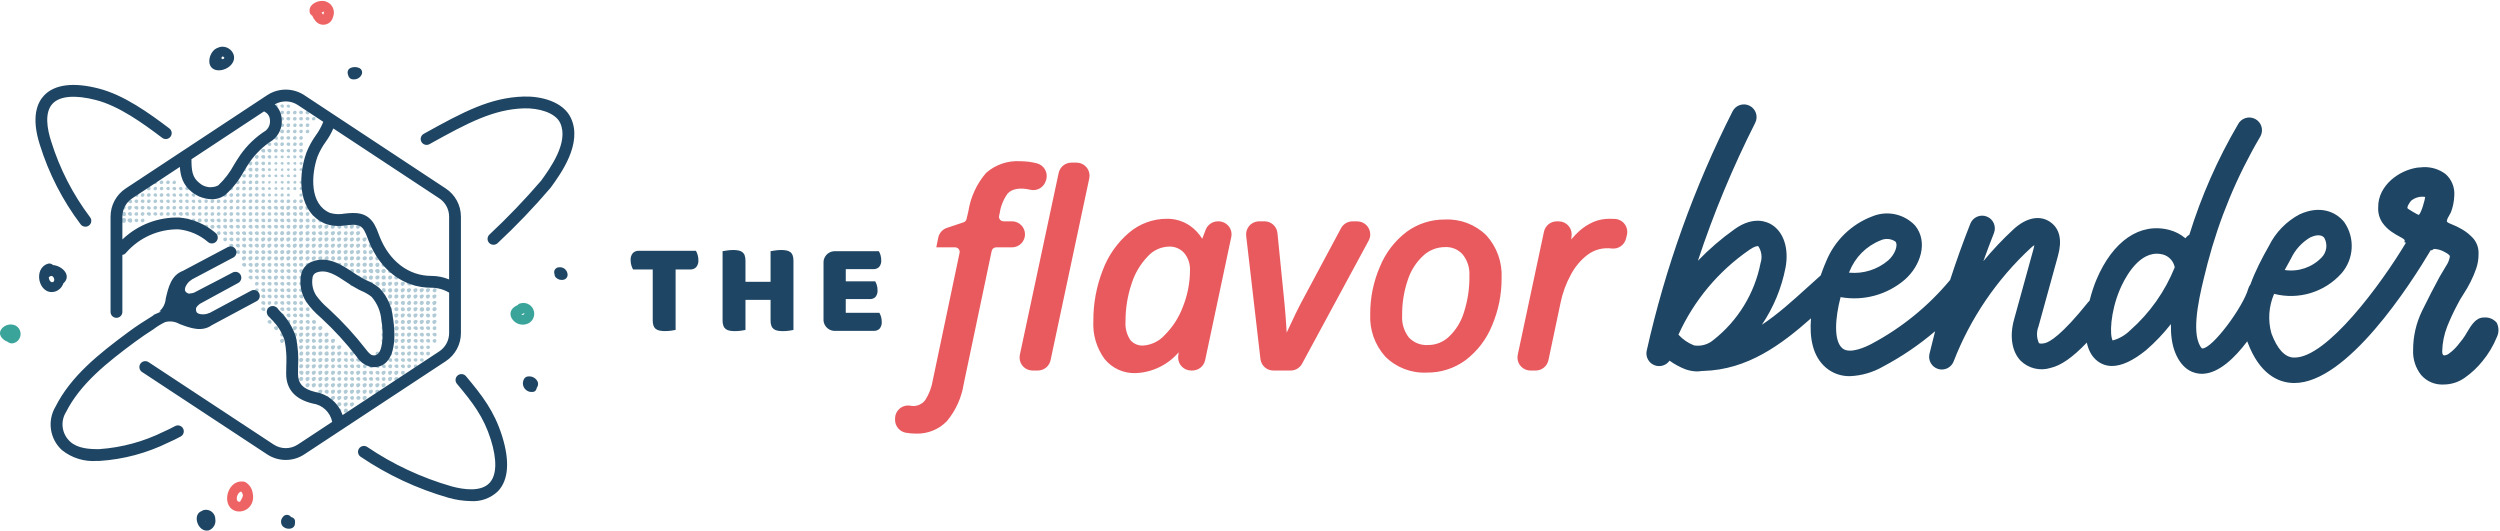 <?xml version="1.0" encoding="UTF-8"?>
<svg xmlns="http://www.w3.org/2000/svg" clip-rule="evenodd" fill-rule="evenodd" stroke-linejoin="round" stroke-miterlimit="2" viewBox="0 0 1418 301" width="1418" height="301">
  <path d="m0-.717c.151-.054.285 0 .306.169.068.602-.86.029-.306-.169zm.848 0c.1-.056.225-.02.28.079.016.027.025.059.026.09.061.592-.844.024-.306-.169zm.881 0c.124-.022.242.061.265.185.008.052 0 .107-.028.154-.187.305-.745-.222-.237-.339zm2.001.946c.062.131.006.286-.125.349-.131.061-.287.005-.349-.126-.032-.071-.032-.153 0-.223.102-.132.29-.155.421-.054.02.016.037.033.053.054zm.883.003c.106.519-.473.443-.509.169-.008-.153.11-.284.263-.293.099-.005.192.042.246.124zm-4.68-.068c.125-.068.28-.04.373.068.16.668-.833.285-.373-.068zm1.191.035c.082.121.051.286-.07.369-.106.073-.247.06-.338-.03-.082-.121-.053-.287.068-.37.106-.073.248-.06.34.031zm.842 0c.082.122.049.287-.073.369-.104.069-.242.057-.333-.03-.08-.122-.048-.287.075-.369.103-.07.242-.057.331.03zm.883 0c.083.121.051.286-.07.369-.105.073-.247.06-.337-.03-.083-.121-.052-.287.069-.37.106-.073.247-.06.338.031zm2.238-.035c.124-.068.28-.04.373.068.144.682-.808.31-.373-.068zm-5.154.847c.124-.068.28-.041.373.067.16.669-.833.287-.373-.067zm1.219.069v.271c-.118.118-.306.132-.44.034-.075-.129-.031-.293.098-.367.114-.066.259-.04.342.062zm.476-.069c.124-.068.28-.041.373.067.142.703-.869.232-.373-.067zm1.221.036c.083.121.052.286-.069.37-.106.071-.247.06-.338-.031-.084-.122-.052-.287.069-.37.106-.072.247-.059.338.031zm.508-.036c.125-.068.28-.041.373.067.161.669-.833.287-.373-.067zm.882 0c.125-.069.281-.041.374.067.134.698-.866.24-.374-.067zm1.189.036c.07.131.022.294-.107.364-.113.062-.252.034-.334-.063-.054-.141.016-.3.158-.355.096-.036.206-.016.283.054zm-5.123.916c.132.519-.608.519-.476 0 .101-.131.289-.156.42-.056.022.017.04.035.056.056zm.373-.001c.089-.129.266-.16.394-.071.058.04.099.101.115.171.03.339-.613.451-.509-.1zm1.289-.034c.085.117.061.283-.059.371-.106.078-.255.065-.347-.032-.087-.118-.062-.283.057-.371.108-.078.256-.065.349.032zm.883 0c.063.137.036.299-.068.407-.613.139-.349-.763.068-.407zm.88.306c-.118.117-.305.132-.439.032-.267-.448.599-.598.439-.032zm.509-.342c.026-.076.191-.013.271-.033.343.247-.123.714-.373.374-.001-.149-.023-.319.102-.341zm-3.934.917c.062.132.005.288-.126.351-.132.061-.288.004-.35-.126-.034-.072-.034-.154 0-.225.101-.131.289-.156.42-.055.022.016.04.034.056.055zm.848 0c.106.52-.473.445-.51.171-.008-.154.111-.285.265-.293.098-.005.19.041.245.122zm-1.763-.033c.07.13.022.292-.108.364-.112.06-.251.033-.333-.064-.054-.142.016-.3.158-.355.096-.036.207-.015.283.055zm2.577 0c.067.131.019.293-.112.361-.111.059-.246.034-.328-.06-.056-.142.013-.3.154-.356.098-.038.209-.017.286.055zm.882.001c.082.121.052.286-.069.369-.106.072-.247.061-.338-.03-.083-.121-.052-.287.069-.37.106-.073.247-.06.338.031zm.847 0c.101.247-.039.406-.199.406-.411 0-.241-.716.199-.406zm.883 0c.083.121.052.286-.068.369-.107.072-.248.061-.339-.03-.083-.121-.053-.287.068-.37.106-.073.248-.06.339.031zm-4.546.813c.121-.042.253.022.294.143.007.018.011.038.013.057.069.715-1.014-.056-.307-.2zm-1.458.103c.105.353-.239.464-.44.3-.072-.13-.023-.293.107-.363.112-.062.252-.036.333.063zm.475-.069c.125-.068.28-.04.373.068.161.665-.833.285-.373-.068zm1.728 0c.026-.077.191-.013.271-.034.217.16.137.572-.271.476-.128-.102-.186-.359 0-.442zm.85 0c.124-.068.28-.04.373.068.138.697-.862.238-.373-.068zm1.221.033c.083.121.051.286-.07.369-.105.073-.247.06-.337-.03-.083-.121-.052-.287.069-.37.106-.073.247-.06.338.031zm.848 0c.083.121.054.286-.068.369-.106.073-.247.06-.338-.03-.083-.121-.053-.287.069-.37.106-.073.247-.06.337.031zm-6.479 1.153v-.271c.545-.521.642.744 0 .271zm2.781-.372c.122-.055.265 0 .319.121.011.025.018.052.021.078.063.693-.973-.007-.34-.199zm-1.798.033c.125-.068.28-.041.373.067.144.683-.807.311-.373-.067zm.848 0c.124-.068.28-.041.373.067.144.683-.808.311-.373-.067zm1.73.001c.026-.076.191-.013.271-.033.343.246-.123.713-.373.372-.001-.149-.023-.318.102-.339zm.85-.001c.124-.068.28-.041.373.067.142.683-.809.311-.373-.067zm1.257.069c.06.139-.005.3-.145.359-.1.042-.217.023-.296-.053-.078-.127-.035-.292.092-.368.117-.07.265-.044.349.062zm.811-.033c.083.121.053.286-.068.369-.106.073-.247.061-.338-.03-.083-.121-.053-.287.068-.37.106-.073.249-.06.338.031zm-6.005.911v.271c-.644.478-.541-.792 0-.271zm.577-.098c.12-.056.263-.003.318.117.013.026.02.054.022.083.07.699-.992 0-.34-.2zm.883.001c.119-.041.248.022.288.141.007.019.011.039.012.059.073.699-1.03-.053-.3-.2zm-2.341.067c.08.124.046.288-.078.37-.103.066-.239.055-.33-.03-.079-.124-.045-.289.078-.37.104-.068.24-.055.33.03zm3.46 0c.08.124.046.288-.078.37-.103.066-.239.055-.33-.03-.079-.124-.045-.289.078-.37.104-.068.24-.055.33.03zm.577-.034c.152-.055.286 0 .306.17.069.6-.859.029-.306-.17zm.848 0c.151-.055.284 0 .301.17.072.6-.854.029-.301-.17zm1.153.034c.081.124.046.288-.078.37-.103.066-.239.055-.329-.03-.08-.124-.046-.289.077-.37.104-.068.24-.055.33.03zm.848-.001c.081.125.046.29-.077.37-.104.068-.238.055-.329-.029-.081-.123-.045-.288.077-.369.104-.068.239-.056.329.028zm-7.124.781c.117-.044.248.015.292.131.009.022.014.046.015.069.068.709-1.034-.058-.307-.2zm.82 0c.44-.135.4.48.1.509-.237.022-.473-.396-.1-.509zm.877 0c.223-.067.323.055.34.2.071.68-1.001-.001-.34-.2zm.814.034c.098-.068.232-.044.3.054.024.034.037.075.039.116.072.584-.833.079-.339-.17zm3.73.373c-.108.044-.23.044-.339 0-.033-.099-.045-.203-.034-.307.182-.215.536.004.373.307zm.782-.407c.065.125.12.081.136.2.082.698-1.065-.172-.136-.2zm-3.63.069c.09-.064.215-.044.278.047.012.015.022.034.028.053.127.452-.705.254-.306-.1zm.882 0c.066-.028.238-.083.271.136.072.471-.748.064-.271-.136zm.848 0c.066-.028.237-.083.271.136.073.471-.748.064-.271-.136zm-6.039.813c.223-.066.323.055.34.2.071.684-1.001-.001-.34-.2zm.883 0c.426-.13.388.509.067.509-.142.001-.258-.115-.258-.258 0-.117.078-.22.191-.251zm.814 0c.458-.193.437.479.136.509-.175.021-.509-.352-.136-.509zm.847.035c.125-.068.281-.04.373.068.148.678-.807.309-.373-.068zm1.119.004c.077.11.09.252.034.374-.108.044-.23.044-.339 0-.102-.227.008-.452.305-.374zm.678.029c.065-.027.237-.081.271.136.075.472-.747.065-.271-.136zm.85 0c.066-.027.238-.081.271.136.072.472-.748.065-.271-.136zm.848 0c.066-.027.237-.081.271.136.073.472-.748.065-.271-.136zm.881 0c.066-.027.238-.081.271.136.073.472-.748.065-.271-.136zm.815 0c.09-.064.215-.043.279.047.012.015.021.034.027.053.123.453-.706.254-.306-.1zm-6.852.78c.115-.059.256-.014.314.102.016.03.024.064.026.097.066.681-1-.001-.34-.199zm.853.001c.422-.126.395.478.1.509-.226.023-.482-.396-.1-.509zm-12.691.066c.064.137.036.3-.068.408-.133.035-.276-.004-.372-.1-.062-.14.003-.301.14-.362.102-.043.22-.022.3.054zm10.04-.034c.125-.068.28-.041.373.067.143.703-.868.234-.373-.067zm.848 0c.124-.068.28-.041.373.067.143.703-.867.234-.373-.067zm2.68 0c.152-.054.286 0 .306.17.068.602-.859.028-.306-.17zm.814.035c.099-.059.226-.026.285.072.029.05.037.11.021.165-.089.333-.666-.026-.306-.237zm2.883.135c-.011.128-.11.229-.237.237-.065-.048-.121-.105-.17-.17-.005-.113.083-.212.196-.216.098-.006.184.056.211.149zm.61-.135c.066-.027.238-.081.271.136.073.472-.748.064-.271-.136zm.85 0c.065-.027.237-.081.271.136.072.472-.749.064-.271-.136zm-3.191.068c.037.217-.054.307-.271.271-.224-.181.093-.496.271-.271zm.85 0c.03.2-.052.288-.2.306-.31-.093-.039-.575.2-.306zm-17.233.78c.056.121.043.264-.034.374-.137.063-.298.036-.406-.068-.105-.356.238-.464.44-.306zm.849-.001c.076.127.034.292-.094.369-.115.069-.263.041-.346-.063-.061-.14.003-.301.143-.36.101-.043.217-.022.297.054zm9.53.306c-.118.118-.305.133-.439.034-.267-.451.599-.6.439-.034zm.51-.338c.025-.077.19-.015.271-.034.342.245-.124.713-.374.373-.001-.15-.023-.318.103-.339zm.848-.001c.124-.069.28-.041.373.066.166.669-.834.287-.373-.066zm1.153-.037c.341.211-.1.7-.373.373-.048-.294.077-.419.373-.373zm.576.038c.026-.077.19-.015.271-.034.217.159.137.571-.271.473-.126-.105-.184-.36 0-.439zm.985 0c.085-.031.181-.004.237.066.242.384-.412.481-.441.17-.009-.099-.018-.186.204-.236zm.813.033c.066-.027.237-.081.271.136.075.472-.748.064-.271-.136zm.881 0c.065-.027.237-.081.271.136.075.472-.747.064-.271-.136zm.85 0c.066-.027.238-.081.271.136.072.472-.748.064-.271-.136zm.848 0c.066-.027.237-.081.271.136.073.472-.748.064-.271-.136zm.848 0c.09-.064.215-.044.278.046.012.016.022.034.028.054.123.453-.705.254-.306-.1zm-19.539.917v.271c-.119.118-.307.132-.441.033-.076-.127-.035-.292.093-.367.115-.07.263-.042.348.063zm.849-.035c.082.121.052.286-.069.369-.105.072-.247.061-.339-.03-.082-.121-.051-.287.07-.37.106-.073.247-.06.338.031zm.847 0c.085.121.053.286-.068.369-.106.072-.247.06-.338-.03-.083-.121-.053-.287.068-.369.106-.075.248-.061.338.03zm.882 0c.083.121.052.286-.068.369-.107.072-.248.061-.339-.03-.083-.121-.053-.287.068-.37.106-.073.248-.06.339.031zm.882.271c-.106.088-.114.156-.271.136-.601-.077.268-.953.271-.136zm6.886-.271c.082.121.052.286-.069.369-.106.072-.247.061-.339-.03-.082-.121-.051-.287.07-.37.106-.073.247-.06.338.031zm.848 0c.083.121.053.286-.068.368-.106.073-.247.061-.338-.029-.083-.121-.053-.288.068-.37.106-.073.249-.06.338.031zm.882 0c.083.121.052.286-.068.369-.107.072-.248.061-.339-.03-.083-.121-.053-.287.068-.37.106-.073.248-.06.339.031zm.85 0c.082.121.052.286-.069.369-.106.072-.247.061-.338-.03-.083-.121-.052-.287.069-.37.106-.073.247-.06.338.031zm.88 0c.082.121.052.286-.069.369-.105.072-.247.061-.339-.03-.082-.121-.051-.287.07-.37.106-.073.247-.06.338.031zm.848 0c.085.121.053.286-.068.369-.106.072-.247.06-.338-.03-.083-.121-.053-.287.068-.369.106-.075.248-.061.338.03zm.575.001c.09-.064.215-.044.279.047.012.015.021.034.028.053.124.452-.706.254-.307-.1zm2.614-.001c.066-.028.238-.081.271.136.072.471-.748.064-.271-.136zm.808.001c.092-.062.217-.037.278.055.009.013.017.029.023.045.133.452-.7.254-.301-.1zm.888 0c.09-.064.215-.044.278.047.012.015.022.034.028.053.123.452-.705.254-.306-.1zm.848 0c.09-.064.215-.044.279.047.012.015.021.034.027.053.123.452-.706.254-.306-.1zm-4.038.066c.035.218-.055.308-.271.271-.226-.177.093-.495.271-.271zm.882 0c.037.218-.054.308-.271.271-.224-.177.093-.495.271-.271zm-18.18.713c.12.095.14.269.046.389-.075.094-.204.13-.317.086-.121-.095-.141-.268-.047-.388.076-.096.205-.131.318-.087zm.916.068c.081.124.046.289-.077.369-.104.068-.24.056-.33-.029-.08-.123-.047-.289.077-.37.103-.067.24-.055.33.03zm.473.339c-.1-.224.021-.459.308-.408.124.069.167.226.098.35-.068.124-.224.168-.349.099-.02-.01-.039-.024-.057-.041zm1.223-.375c.101.104.098.271-.007.372-.036.034-.081.058-.13.068-.383.05-.355-.64.137-.44zm.644.001c.219-.08.307.021.306.2-.004.552-.835-.005-.306-.2zm.847 0c.143-.052.265-.032.301.136.159.642-.898.082-.301-.136zm.883 0c.152-.055.283 0 .306.169.069.607-.862.031-.306-.169zm.848 0c.142-.052.27-.014.306.136.149.635-.901.08-.306-.136zm.881 0c.143-.052.267-.032.306.136.154.642-.898.082-.306-.136zm1.019-.033c.437.31-.242.708-.341.307-.04-.167.07-.341.341-.307zm.678.032c.099-.067.233-.043.302.056.023.033.036.073.038.113.071.587-.834.076-.34-.169zm.847 0c.099-.067.234-.043.302.056.023.033.037.073.038.113.071.587-.834.076-.34-.169zm.713.308c-.057-.447.441-.407.475-.137.009.139-.095.26-.234.27-.099.007-.194-.045-.241-.133zm1.323-.272c.08.124.046.289-.077.369-.104.068-.24.056-.331-.029-.079-.123-.046-.289.078-.37.104-.068.24-.055.33.03zm.848 0c.081.124.046.289-.077.368-.104.069-.238.056-.329-.028-.081-.123-.045-.29.077-.369.104-.068.24-.056.329.029zm.882-.001c.08.125.047.29-.078.37-.104.067-.239.055-.329-.029-.081-.123-.046-.289.077-.37.103-.068.24-.056.33.029zm.85.001c.081.124.046.289-.077.369-.104.068-.24.056-.33-.029-.08-.123-.047-.289.077-.37.104-.068.24-.055.33.03zm.88 0c.08.124.046.289-.077.369-.104.068-.24.056-.331-.029-.079-.123-.046-.289.078-.37.104-.068.24-.055.33.03zm.847 0c.044.109.044.23 0 .34-.559.39-.548-.727 0-.34zm.646-.032c.124-.021.242.061.265.185.008.053-.001.108-.028.154-.188.304-.745-.227-.237-.339zm.78.032c.1-.058.228-.024.285.076.028.049.036.108.021.162-.089.333-.666-.026-.306-.238zm.914 0c.065-.027.237-.081.271.136.075.473-.747.065-.271-.136zm.85 0c.066-.027.238-.081.271.136.072.473-.748.065-.271-.136zm.808 0c.092-.062.217-.037.278.055.009.014.017.029.023.045.133.453-.7.255-.301-.1zm1.158-.001c.044.109.044.23 0 .34-.125.066-.279.038-.373-.068-.062-.276.172-.364.373-.272zm.578.001c.09-.064.215-.043.279.047.012.016.021.034.027.053.123.453-.706.255-.306-.1zm-22.354.814c.12-.042.252.021.294.143.006.018.01.037.012.056.069.698-1.036-.057-.306-.199zm1.087.068c.083.121.052.286-.068.369-.107.072-.248.061-.338-.03-.085-.122-.054-.286.067-.37.106-.073.248-.06.339.031zm.847 0c.083.121.052.286-.069.369-.106.072-.247.061-.338-.03-.084-.122-.052-.287.069-.37.106-.072.247-.06.338.031zm.576-.035c.098-.068.232-.045.301.053.024.035.038.075.039.117.072.588-.841.081-.34-.17zm1.153.034c.085.121.053.287-.068.371-.106.071-.247.059-.338-.032-.083-.12-.053-.285.068-.368.106-.074.248-.061.338.029zm.576-.034c.098-.068.232-.045.301.053.024.035.038.075.039.117.071.588-.835.072-.34-.17zm.883 0c.152-.054.283-.006.301.171.079.608-.867.032-.301-.171zm.882 0c.151-.054.285 0 .306.171.069.603-.865.03-.306-.171zm.813 0c.099-.067.234-.043.302.056.023.034.037.073.038.114.066.581-.819.069-.34-.17zm.916 0c.158-.058.3 0 .306.2.004.571-.833-.007-.306-.2zm.815 0c.098-.068.232-.045.301.053.024.035.037.075.039.117.072.588-.838.081-.34-.17zm1.187.035c.083.121.052.287-.069.369-.105.073-.248.061-.338-.03-.084-.122-.053-.287.069-.37.106-.072.246-.06.338.031zm.849 0c.084.121.052.286-.068.369-.107.072-.248.061-.338-.03-.084-.122-.054-.286.067-.37.106-.073.248-.06.339.031zm.744-.068c.438.31-.241.709-.339.306-.04-.167.068-.339.339-.306zm.985.068c.083.121.052.286-.069.369-.106.072-.247.061-.338-.03-.084-.122-.053-.287.069-.37.106-.072.246-.06.338.031zm.848-.001c.083.122.053.287-.068.37-.106.073-.247.061-.338-.03-.083-.122-.053-.287.068-.37.106-.073.249-.06.338.03zm.882.001c.084.121.052.286-.068.369-.107.072-.248.061-.338-.03-.084-.122-.054-.286.067-.37.106-.073.248-.06.339.031zm.85 0c.083.121.052.286-.069.369-.106.072-.247.061-.338-.03-.084-.122-.052-.287.069-.37.106-.072.247-.06.338.031zm.914.034v.271c-.109.104-.271.13-.407.067-.267-.295.195-.615.407-.338zm.474-.069c.125-.068.281-.04.373.068.144.702-.867.233-.373-.068zm.916 0c.099-.067.234-.043.302.056.023.034.037.073.038.114.071.581-.834.074-.34-.17zm.849.035c.09-.063.215-.043.278.047.012.016.022.034.028.054.127.453-.71.253-.306-.101zm.881 0c.09-.063.215-.043.278.047.012.016.022.034.028.054.127.453-.71.253-.306-.101zm1.121.001c.043.108.043.23 0 .338-.084.031-.265.067-.339.001-.081-.107-.059-.259.047-.34.086-.065.205-.065.292.001zm.576-.001c.091-.062.216-.037.277.055.009.014.017.029.023.046.132.453-.705.253-.3-.101zm2.001 0c.043.109.043.23 0 .339-.117.078-.272.064-.373-.032-.07-.299.15-.411.373-.307zm-23.54.781c.129-.057.28.002.337.132 0 .001.001.003.002.004.247.776-1.096.101-.339-.136zm24.185 0c.12-.056.262-.004.317.116.013.027.02.055.022.084.067.672-.993-.003-.339-.2zm-23.372.033c.125-.069.28-.041.373.066.143.683-.807.312-.373-.066zm.847 0c.125-.069.281-.042.374.066.165.664-.835.287-.374-.066zm1.189.032c.08.123.046.288-.077.37-.104.067-.24.055-.33-.03-.08-.124-.046-.289.078-.37.102-.068.238-.055.329.03zm.882 0c.08.123.046.288-.078.37-.104.067-.24.055-.329-.03-.08-.124-.046-.289.078-.37.102-.068.238-.055.329.03zm.542-.032c.098-.068.232-.044.301.054.023.034.037.074.038.115.072.585-.833.074-.339-.169zm.881 0c.098-.068.232-.045.301.053.024.034.038.074.039.116.071.588-.835.073-.34-.169zm.713.305c-.057-.447.441-.407.475-.136.009.139-.095.259-.234.27-.099.007-.194-.046-.241-.134zm1.018-.305c.099-.068.233-.044.302.056.023.033.036.072.038.113.068.585-.832.074-.34-.169zm.847.001c.104-.065.242-.033.308.071.018.03.029.063.032.098.071.583-.827.062-.34-.169zm.916-.001c.152-.055.286-.006.306.169.069.602-.866.032-.306-.169zm.815 0c.098-.068.232-.045.301.053.023.034.037.074.039.116.072.588-.838.077-.34-.169zm1.153 0c.153.221.021.439-.17.439-.356 0-.311-.644.17-.439zm.883.032c.08.123.046.288-.078.369-.104.068-.239.056-.329-.028-.08-.125-.046-.29.077-.371.103-.068.24-.055.33.03zm.848.001c.08.122.046.287-.078.368-.103.068-.239.056-.329-.029-.081-.124-.046-.288.078-.37.102-.068.239-.055.329.031zm.881-.001c.08.123.046.288-.078.37-.104.067-.24.055-.329-.03-.08-.124-.046-.289.078-.37.102-.068.238-.055.329.03zm.848 0c.081.124.046.289-.077.369-.104.068-.239.056-.329-.029-.081-.124-.046-.289.077-.37.103-.068.24-.055.329.03zm.882 0c.08.123.046.288-.078.369-.104.068-.239.056-.329-.028-.08-.125-.046-.29.077-.371.103-.068.24-.055.33.03zm.85 0c.08.123.046.288-.077.37-.104.067-.24.055-.33-.03-.08-.124-.046-.289.078-.37.102-.068.238-.055.329.03zm.88 0c.08.123.046.288-.078.37-.104.067-.24.055-.329-.03-.08-.124-.046-.289.078-.37.102-.068.238-.055.329.03zm.848 0c.086.119.057.285-.062.37-.107.076-.253.064-.344-.03-.085-.12-.057-.286.062-.371.108-.075.253-.062.344.031zm.916.036c.06.139-.005.3-.144.36-.1.042-.217.021-.296-.054-.077-.128-.036-.293.092-.369.116-.07.264-.041.348.063zm.542-.068c.152-.055.286 0 .301.169.073.602-.854.029-.301-.169zm1.052-.033c.437.309-.242.708-.34.306-.036-.167.064-.341.34-.306zm.61.033c.125-.069.281-.042.374.066.16.664-.833.287-.374-.066zm.849.001c.024-.077.189-.014.271-.034.347.218-.1.7-.374.373-.001-.15-.022-.318.103-.339zm1.221.031c.08.123.046.288-.077.37-.104.067-.24.055-.33-.03-.08-.124-.046-.289.078-.37.102-.068.238-.055.329.03zm.848 0c.081.124.046.289-.077.369-.104.068-.239.056-.329-.029-.081-.124-.046-.289.077-.37.103-.068.239-.055.329.03zm-24.219.782c.457.332-.267.812-.407.373-.065-.203.063-.439.407-.373zm.61.034c.062-.031.131-.043.2-.033.491.132-.2.938-.374.373-.073-.248.03-.279.174-.34zm.95 0c.127-.037.261.037.298.164.004.012.006.024.008.036.076.707-1.055-.054-.306-.2zm1.119.103c.062.131.006.288-.126.35-.131.061-.288.004-.35-.126-.033-.072-.033-.154 0-.224.101-.132.289-.156.421-.056.021.016.039.035.055.056zm14.689-.001c.105.519-.473.443-.509.169-.009-.153.11-.284.263-.293.098-.005.191.042.246.124zm1.424-.102c.117-.058.259-.01.316.107.014.03.023.061.024.093.061.681-.992-.001-.34-.2zm.847 0c.22-.065.326.058.34.2.06.672-.986-.002-.34-.2zm.915 0c.128-.037.262.037.299.164.004.012.006.024.008.036.076.707-1.054-.054-.307-.2zm.816 0c.261-.081.324.042.339.2.065.705-1.003.01-.339-.2zm.814 0c.062-.031.131-.043.199-.033.492.132-.199.938-.373.373-.074-.248.03-.279.174-.34zm.918 0c.216-.065.312.042.339.17.161.733-1.051.046-.339-.17zm.812 0c.062-.031.132-.043.2-.033.492.132-.2.938-.373.373-.074-.248.03-.279.173-.34zm.881 0c.062-.031.132-.043.201-.033.491.132-.201.938-.374.373-.074-.248.03-.279.173-.34zm-21.709.407c-.262-.8.877-.2.339.068-.119.06-.24-.026-.339-.068zm1.29-.339c.082.121.052.286-.069.369-.105.072-.247.061-.339-.03-.082-.121-.051-.287.07-.37.106-.073.247-.06.338.031zm.847 0c.085.121.053.286-.068.369-.106.072-.247.06-.338-.03-.083-.121-.053-.287.068-.369.106-.075.248-.061.338.03zm.882 0c.083.121.052.286-.068.369-.107.072-.248.061-.339-.03-.083-.121-.053-.287.068-.37.106-.073.248-.06.339.031zm.849 0c.082.121.052.286-.069.369-.106.072-.247.061-.338-.03-.083-.121-.052-.287.069-.37.106-.073.247-.06.338.031zm.543-.034c.125-.068.28-.04.373.068.16.668-.833.285-.373-.068zm1.22.069v.272c-.119.117-.306.131-.441.032-.081-.125-.043-.291.083-.37.117-.076.274-.046.358.066zm.848-.035c.083.121.052.286-.068.369-.107.072-.248.061-.339-.03-.083-.121-.053-.287.068-.37.106-.073.248-.06.339.031zm.849 0c.082.121.052.286-.069.369-.106.072-.247.061-.339-.03-.082-.121-.051-.287.07-.37.106-.073.247-.06.338.031zm.881 0c.082.123.048.289-.075.373-.091.06-.207.059-.298 0-.1-.107-.091-.274.016-.373.101-.093.255-.093.357 0zm.848 0c.032.099.044.202.033.306-.132.13-.344.13-.475 0-.103-.355.246-.455.442-.306zm.849 0c.083.121.052.286-.069.369-.106.072-.247.061-.338-.03-.083-.121-.052-.287.069-.37.106-.073.247-.06.338.031zm.882 0c.082.123.049.289-.076.373-.09.06-.206.059-.297 0-.1-.107-.091-.274.016-.373.101-.093.255-.093.357 0zm.847 0c.083.121.053.286-.068.368-.106.073-.247.061-.338-.029-.083-.121-.053-.288.068-.37.106-.073.249-.06.338.031zm.882 0c.083.121.052.286-.068.369-.107.072-.248.061-.339-.03-.083-.121-.053-.287.068-.37.106-.073.248-.06.339.031zm.814-.034c.075.109.088.251.034.373-.122.089-.286.089-.408 0-.084-.122-.053-.289.068-.373.092-.063.213-.063.306 0zm1.795.068c.101.556-.513.447-.509.136.021-.157.164-.267.32-.246.075.01.143.049.189.11zm-18.417.712c.139-.057.297.01.354.148.011.029.018.059.019.089.066.798-1.119-.046-.373-.237zm.849.031c.12-.055.263-.002.317.119.012.026.019.053.022.081.07.7-.991 0-.339-.2zm2.61.001c.12-.042.251.021.294.141.007.019.011.039.013.059.068.7-1.036-.056-.307-.2zm4.31-.001c.117-.057.259-.008.316.11.014.029.022.059.024.09.061.675-.989 0-.34-.2zm.848 0c.121-.054.264 0 .318.121.012.025.019.052.021.079.064.695-.971-.005-.339-.2zm12.958-.001c.222-.066.323.055.339.2.072.692-1.003 0-.339-.2zm1.085.003c.38.453-.433.708-.441.237-.004-.192.169-.341.441-.237zm.649-.002c.12-.055.263-.002.317.119.012.026.02.053.022.081.066.7-.994 0-.339-.2zm.844-.001c.231-.071.323.049.339.2.065.688-1.001.006-.339-.2zm.882.001c.426-.129.387.51.067.51-.143-.001-.258-.117-.258-.26 0-.117.079-.219.191-.25zm.847-.001c.232-.07.356.054.339.271-.052.622-.948-.084-.339-.271zm-23.88.071c.057.123.043.265-.032.374-.137.063-.299.035-.407-.069-.061-.138.002-.298.142-.359.101-.043.218-.021.297.054zm.85.002c.082.124.049.291-.075.373-.09.061-.208.061-.298 0-.107-.099-.115-.266-.017-.373.099-.107.266-.114.373-.017zm1.39-.036c.124-.068.28-.041.373.067.138.699-.862.24-.373-.067zm1.186.035c.085.121.053.287-.068.371-.106.071-.247.059-.338-.032-.083-.12-.053-.285.068-.368.106-.074.248-.061.338.029zm.882.001c.056.122.042.264-.034.373-.137.064-.299.036-.407-.068-.104-.354.239-.464.441-.305zm.509-.036c.124-.068.28-.041.373.067.144.682-.808.311-.373-.067zm2.612 0c.124-.068.28-.041.372.067.144.682-.807.311-.372-.067zm.847 0c.125-.069.281-.041.374.067.143.682-.809.311-.374-.067zm1.154-.035c.34.211-.101.7-.373.373-.049-.295.076-.419.373-.373zm.917.071c.084.121.052.286-.068.37-.107.071-.248.06-.338-.031-.084-.122-.054-.286.067-.37.106-.072.248-.059.339.031zm.848 0c.083.121.052.286-.069.37-.106.071-.247.06-.338-.031-.084-.122-.052-.287.069-.37.106-.072.247-.059.338.031zm.916.031c.06.139-.005.3-.145.359-.1.042-.217.023-.296-.053-.078-.127-.035-.293.092-.369.117-.069.265-.043.349.063zm.473-.066c.026-.077.19-.013.271-.034.217.159.137.571-.271.476-.124-.108-.184-.363 0-.442zm.883-.001c.125-.068.28-.041.373.067.16.669-.833.287-.373-.067zm.848 0c.124-.068.28-.041.373.067.166.669-.834.287-.373-.067zm1.153-.036c.211.153.138.572-.271.477-.208-.167-.14-.568.271-.477zm.917.071c.055.122.043.263-.034.372-.137.065-.298.037-.407-.067-.059-.139.006-.301.147-.359.101-.042.215-.021.294.054zm.882-.001c.082.122.051.288-.07.37-.106.073-.247.06-.338-.03-.082-.121-.053-.286.068-.369.106-.074.248-.061.34.029zm.847.002c.055.122.042.264-.034.373-.137.064-.298.036-.407-.068-.105-.354.24-.464.441-.305zm.543-.036c.124-.068.28-.041.373.067.142.699-.869.232-.373-.067zm-20.692.781c.593-.189.518.649.101.644-.277-.002-.523-.508-.101-.644zm.848.035c.288-.101.392.052.406.237.066.778-1.106.013-.406-.237zm6.071.033c.14-.046.29.029.336.169.032.096.007.201-.065.271-.292.294-.726-.298-.271-.44zm.85 0c.062-.031.132-.043.2-.033.491.131-.2.937-.373.373-.075-.248.028-.28.173-.34zm.846 0c.062-.031.132-.043.2-.033.492.131-.2.937-.374.373-.073-.248.031-.28.174-.34zm.916 0c.464-.14.385.537.034.51-.142-.02-.242-.152-.222-.295.014-.103.087-.188.188-.215zm1.086 0c.375.418-.399.732-.44.271-.014-.16.105-.3.264-.313.062-.006.123.009.176.042zm.645 0c.443-.137.394.479.1.51-.233.022-.467-.398-.1-.51zm.883 0c.128-.034.26.041.294.169.003.011.005.02.006.03.082.71-1.057-.053-.3-.199zm.812 0c.116-.058.258-.011.315.106.015.029.023.061.025.093.067.683-.992-.001-.34-.199zm.712.102c.09-.128.266-.16.395-.071.058.04.099.101.115.172.03.338-.613.447-.51-.101zm1.935-.102c.128-.037.262.036.299.164.003.012.006.023.007.035.076.707-1.055-.053-.306-.199zm.644.103c.091-.128.268-.159.396-.068.057.04.098.1.114.169.027.338-.612.447-.51-.101zm1.933-.103c.128-.037.262.036.298.164.004.012.006.023.008.035.077.707-1.055-.053-.306-.199zm.883 0c.12-.042.252.021.294.143.007.018.011.037.012.056.07.716-1.013-.056-.306-.199zm1.696 0c.222-.066.323.058.34.199.066.681-1 0-.34-.199zm.848 0c.222-.066.324.058.339.199.068.681-1 0-.339-.199zm.847-.001c.121-.056.264-.002.318.118.012.026.019.054.021.081.069.701-.987-.006-.339-.199zm.887 0c.12-.056.263-.002.317.118.012.026.02.054.022.081.066.701-.994-.003-.339-.199zm.844.001c.14-.046.29.029.336.169.031.096.006.201-.065.271-.293.294-.728-.298-.271-.44zm.847 0c.139-.062.299-.001.361.137.046.102.025.223-.053.303-.26.259-.735-.269-.308-.44zm.882-.001c.428-.125.395.539.033.51-.141-.011-.249-.135-.238-.277.009-.115.093-.211.205-.233zm.848.001c.46-.194.453.539.067.51-.19-.017-.364-.384-.067-.51zm.849 0c.062-.031.132-.043.2-.033.493.131-.2.937-.373.373-.074-.248.03-.28.173-.34zm-25.915.033c.125-.068.28-.04.373.068.161.668-.833.286-.373-.068zm1.188.035c.083.121.052.286-.068.369-.107.072-.248.061-.338-.03-.085-.122-.054-.286.067-.37.106-.073.248-.06.339.031zm11.734-.035c.026-.076.19-.013.271-.033.347.242-.13.72-.373.374-.002-.15-.023-.322.102-.341zm2.614 0c.025-.076.19-.013.271-.033.347.242-.132.72-.375.374-.002-.15-.022-.322.104-.341zm2.577 0c.025-.076.19-.013.271-.033.348.218-.1.699-.374.374-.001-.15-.022-.322.103-.341zm-8.582.815c.12-.07.274-.03.345.09.032.055.043.119.029.181-.059.572-.922-.046-.374-.271zm.882 0c.14-.046.29.03.336.17.031.095.006.2-.065.271-.291.291-.737-.301-.271-.441zm.847 0c.122-.055.265 0 .319.121.011.025.018.052.021.079.069.701-.99-.003-.34-.2zm.883 0c.12-.055.263-.002.317.118.012.027.019.054.022.082.07.701-.986-.006-.339-.2zm.88 0c.128-.037.261.036.298.164.004.012.006.023.008.036.072.706-1.057-.054-.306-.2zm.85 0c.115-.059.256-.013.314.103.016.03.025.063.026.097.067.68-1.001-.001-.34-.2zm.847.001c.426-.129.388.509.067.509-.142 0-.258-.116-.258-.26.001-.116.079-.219.191-.249zm.882-.001c.121-.055.264-.002.318.119.012.026.019.053.022.081.069.702-.992-.005-.34-.2zm.851 0c.121-.055.264 0 .318.121.012.025.019.052.021.079.069.701-.992-.003-.339-.2zm.88 0c.115-.059.256-.013.314.103.016.03.025.063.026.097.067.68-1-.001-.34-.2zm.881 0c.12-.04.25.025.289.146.006.017.01.036.011.054.081.702-1.049-.049-.3-.2zm.849 0c.223-.067.322.054.34.2.071.688-1.003.001-.34-.2zm.848.001c.184-.059.306-.011.339.17.137.73-1.021.048-.339-.17zm.848-.001c.428-.136.429.454.136.509-.244.046-.531-.378-.136-.509zm.848 0c.062-.031.131-.043.199-.034.492.132-.199.939-.373.374-.073-.249.03-.28.174-.34zm.848 0c.062-.031.132-.043.2-.034.492.132-.2.939-.373.374-.074-.249.03-.28.173-.34zm.881 0c.062-.031.132-.043.201-.034.491.132-.201.939-.374.374-.074-.249.03-.28.173-.34zm.883 0c.229-.068.358.052.34.271-.051.599-.954-.086-.34-.271zm.851 0c.062-.031.131-.043.2-.034.491.132-.2.939-.373.374-.077-.249.027-.28.173-.34zm.845 0c.062-.031.132-.043.2-.034.493.132-.2.939-.373.374-.074-.249.03-.28.173-.34zm.881 0c.062-.031.132-.043.2-.034.492.132-.2.939-.373.374-.074-.249.03-.28.173-.34zm.882 0c.14-.046.29.03.336.17.031.095.007.2-.065.271-.292.291-.727-.299-.271-.441zm.882 0c.121-.055.264-.002.318.119.012.026.019.053.022.081.069.701-.988-.006-.34-.2zm.815 0c.062-.031.132-.043.2-.034.493.132-.2.939-.373.374-.075-.249.03-.28.173-.34zm.847 0c.062-.031.132-.043.2-.034.492.132-.2.939-.373.374-.074-.249.029-.28.173-.34zm-19.809.883c.222-.066.325.058.339.2.068.683-1-.001-.339-.2zm.85 0c.444-.137.395.479.101.509-.236.023-.471-.397-.101-.509zm.913 0c.122-.038.252.029.29.15.006.017.009.034.011.05.076.717-1.011-.063-.301-.2zm.848 0c.119-.043.25.02.293.138.007.02.012.041.013.062.069.697-1.036-.058-.306-.2zm.849 0c.222-.066.324.058.34.2.067.683-1.001-.001-.34-.2zm.848-.001c.12-.056.263-.003.317.116.013.027.02.055.023.084.069.701-.993-.005-.34-.2zm.881.001c.118-.057.261-.006.316.112.014.028.022.058.024.088.072.705-.993-.006-.34-.2zm.851-.001c.12-.055.263-.002.318.119.012.026.019.053.021.081.069.7-.992-.004-.339-.2zm.88 0c.12-.056.263-.003.318.117.013.027.02.055.022.083.07.7-.985-.007-.34-.2zm.848 0c.12-.056.263-.003.317.116.013.027.021.055.023.084.069.701-.993-.005-.34-.2zm.881.001c.461-.143.386.536.033.509-.142-.021-.24-.154-.22-.296.015-.102.088-.185.187-.213zm1.086 0c.295.3-.139.675-.373.44-.108-.119-.099-.303.02-.411.098-.088.243-.099.353-.029zm.849 0c.368.375-.322.714-.441.339-.044-.159.049-.325.209-.369.078-.022.162-.011.232.03zm.61 0c.062-.031.131-.044.199-.034.492.132-.199.938-.373.373-.073-.248.03-.279.174-.339zm.848 0c.062-.032.132-.044.2-.034.492.132-.2.938-.373.373-.074-.248.03-.279.173-.339zm.881 0c.062-.031.132-.044.201-.034.491.132-.201.938-.374.373-.074-.248.03-.279.173-.339zm.882 0c.232-.071.356.053.339.271-.052.612-.948-.087-.339-.271zm.882 0c.181-.059.3-.024.339.169.142.734-1.027.053-.339-.169zm.815 0c.062-.032.132-.044.2-.034.493.132-.2.938-.373.373-.074-.248.03-.279.173-.339zm.881 0c.062-.031.132-.044.2-.034.492.132-.2.938-.373.373-.074-.248.03-.279.173-.339zm.849 0c.062-.032.131-.044.199-.034.493.132-.199.938-.373.373-.073-.248.03-.279.174-.339zm.916 0c.482-.155.38.511.067.509-.198-.003-.439-.391-.067-.509zm.814 0c.062-.032.132-.044.2-.034.493.132-.2.938-.373.373-.075-.248.03-.279.173-.339zm.847 0c.062-.032.132-.044.2-.034.492.132-.2.938-.373.373-.074-.248.029-.279.173-.339zm-18.079.846c.439-.135.399.48.1.51-.233.021-.468-.397-.1-.51zm.848 0c.222-.066.323.056.339.2.072.686-1.001-.001-.339-.2zm.882 0c.444-.136.395.479.1.51-.232.022-.468-.397-.1-.51zm.848 0c.479-.151.386.514.067.51-.197-.002-.44-.39-.067-.51zm.882 0c.23-.069.357.054.34.271-.051.606-.944-.087-.34-.271zm.852.002c.4-.123.4.455.136.509-.264.053-.519-.394-.136-.509zm.843-.001c.062-.032.132-.044.2-.034.492.132-.2.938-.373.374-.074-.248.03-.278.173-.34zm.849 0c.062-.032.131-.044.199-.034.493.132-.199.938-.373.374-.073-.248.03-.278.174-.34zm.882 0c.062-.032.131-.044.2-.034.491.132-.2.938-.373.374-.074-.248.029-.278.173-.34zm.848 0c.062-.032.132-.044.2-.034.492.132-.2.938-.374.374-.074-.248.03-.278.174-.34zm.848 0c.062-.032.131-.044.199-.034.492.132-.199.938-.373.374-.074-.248.03-.278.174-.34zm.882 0c.062-.032.131-.044.199-.034.492.132-.199.938-.373.374-.073-.248.03-.278.174-.34zm.848 0c.062-.032.132-.044.2-.034.492.132-.2.938-.373.374-.074-.248.03-.278.173-.34zm1.22.068c.2.382-.332.586-.509.3-.057-.155.021-.328.176-.386.118-.044.251-.01.333.086zm.51-.068c.062-.032.131-.044.199-.034.493.132-.199.938-.373.374-.076-.248.03-.278.174-.34zm.885 0c.062-.032.131-.044.2-.034.491.132-.2.938-.373.374-.077-.248.027-.278.173-.34zm.845 0c.062-.032.132-.044.2-.034.493.132-.2.938-.373.374-.074-.248.03-.278.173-.34zm.881 0c.062-.032.132-.044.2-.034.492.132-.2.938-.373.374-.074-.248.03-.278.173-.34zm.849 0c.062-.032.131-.044.199-.034.493.132-.199.938-.373.374-.073-.248.03-.278.174-.34zm.882 0c.062-.032.131-.044.2-.034.491.132-.2.938-.373.374-.074-.248.029-.278.173-.34zm.848 0c.062-.032.132-.044.2-.034.493.132-.2.938-.373.374-.075-.248.03-.278.173-.34zm.847 0c.062-.032.132-.044.2-.034.492.132-.2.938-.373.374-.074-.248.029-.278.173-.34zm.883 0c.062-.032.131-.044.199-.034.492.132-.199.938-.374.374-.072-.248.031-.278.175-.34zm-18.082.849c.127-.038.261.035.298.162.004.013.006.025.008.038.078.71-1.053-.053-.306-.2zm.85 0c.222-.067.324.057.34.2.067.679-1.001-.001-.34-.2zm.848 0c.156-.047.301-.006.34.17.148.737-1.038.04-.34-.17zm.882 0c.223-.067.322.053.34.2.071.688-1.004.001-.34-.2zm.814-.001c.188-.08.337-.02.373.17.133.709-.992.095-.373-.17zm.881.001c.062-.031.132-.043.2-.034.492.131-.2.939-.373.373-.074-.248.03-.279.173-.339zm.849 0c.062-.031.131-.043.199-.034.493.131-.199.939-.373.373-.073-.248.03-.279.174-.339zm.916-.001c.438-.138.418.451.136.509-.257.053-.523-.387-.136-.509zm.848 0c.478-.153.391.513.067.509-.207-.003-.43-.392-.067-.509zm.848.001c.116-.059.259-.013.317.104.011.021.018.042.022.066.164.747-1.037.046-.339-.17zm.848 0c.062-.031.131-.043.199-.034.492.131-.199.939-.373.373-.073-.248.03-.279.174-.339zm.848 0c.062-.031.132-.043.2-.034.492.131-.2.939-.373.373-.074-.248.03-.279.173-.339zm.881 0c.062-.031.132-.043.201-.034.491.131-.201.939-.374.373-.074-.248.03-.279.173-.339zm.849 0c.062-.031.131-.043.199-.034.493.131-.199.939-.373.373-.076-.248.03-.279.174-.339zm.885 0c.062-.031.131-.043.2-.034.491.131-.2.939-.373.373-.077-.248.027-.279.173-.339zm1.182.065c.033.099.045.203.034.307-.123.149-.344.172-.494.048-.018-.014-.034-.031-.049-.048-.064-.154.007-.329.16-.394.123-.051.265-.016.349.087zm.544-.065c.062-.031.132-.043.2-.034.492.131-.2.939-.373.373-.074-.248.03-.279.173-.339zm.849 0c.062-.031.131-.043.199-.034.493.131-.199.939-.373.373-.073-.248.03-.279.174-.339zm.882 0c.062-.031.131-.043.2-.034.491.131-.2.939-.373.373-.074-.248.029-.279.173-.339zm.848 0c.062-.031.132-.043.2-.034.493.131-.2.939-.373.373-.075-.248.03-.279.173-.339zm.847 0c.062-.031.132-.043.2-.034.492.131-.2.939-.373.373-.074-.248.029-.279.173-.339zm.883 0c.062-.031.131-.043.199-.034.492.131-.199.939-.374.373-.072-.248.031-.279.175-.339zm1.085.509c-.259.022-.367-.039-.407-.17-.192-.628.975-.319.407.17zm-18.317.371c.115-.059.256-.013.314.103.016.03.025.063.026.097.067.681-1.001 0-.34-.2zm.817 0c.139-.06.3.005.359.145.043.1.022.216-.053.296-.278.276-.729-.268-.306-.441zm.913 0c.464-.139.385.536.033.509-.141-.019-.242-.149-.224-.291.013-.105.088-.191.191-.218zm.814-.001c.136-.064.298-.007.362.129.05.105.028.23-.056.312-.261.259-.721-.266-.306-.441zm.881 0c.138-.062.3 0 .361.137.046.103.025.223-.054.304-.268.269-.728-.266-.307-.441zm.882.002c.122-.055.265 0 .319.121.011.025.018.052.021.079.07.7-.99 0-.34-.2zm1.119-.003c.378.415-.399.736-.439.271-.011-.161.11-.3.271-.311.059-.004.117.01.168.04zm.577-.001c.244-.1.339.018.373.136.111.376-.533.579-.543.1-.001-.082.006-.164.17-.236zm.849 0c.062-.031.131-.043.199-.034.492.132-.199.939-.373.374-.074-.24.03-.277.174-.34zm.882 0c.062-.031.131-.043.199-.034.492.132-.199.939-.373.374-.073-.24.03-.277.174-.34zm.848 0c.062-.031.132-.043.2-.034.492.132-.2.939-.373.374-.074-.24.03-.277.173-.34zm.881 0c.062-.031.132-.043.201-.034.491.132-.201.939-.374.374-.074-.24.03-.277.173-.34zm.883.003c.234-.071.32.046.34.2.083.717-1.014.005-.34-.2zm.851-.003c.062-.031.131-.043.2-.034.491.132-.2.939-.373.374-.077-.24.027-.277.173-.34zm1.218.1c.089.14.048.325-.092.415-.139.089-.325.048-.414-.092-.016-.026-.029-.054-.037-.085-.042-.16.053-.324.213-.367.127-.033.26.02.33.129zm.508-.1c.062-.031.132-.043.2-.034.492.132-.2.939-.373.374-.074-.24.03-.277.173-.34zm.849 0c.062-.031.131-.043.199-.034.493.132-.199.939-.373.374-.073-.24.03-.277.174-.34zm.882 0c.062-.031.131-.043.2-.034.491.132-.2.939-.373.374-.074-.24.029-.277.173-.34zm.848 0c.062-.031.132-.043.2-.034.493.132-.2.939-.373.374-.075-.24.03-.277.173-.34zm.847 0c.062-.031.132-.043.2-.034.492.132-.2.939-.373.374-.074-.24.029-.277.173-.34zm1.221.073c.032.096.044.198.034.3-.575.592-.722-.796-.034-.3zm.51-.073c.062-.031.132-.043.2-.034.492.132-.2.939-.373.374-.075-.24.03-.277.173-.34zm.881 0c.062-.031.132-.043.2-.034.492.132-.2.939-.374.374-.073-.24.031-.277.174-.34zm-18.148.851c.062-.031.131-.043.199-.033.493.131-.199.938-.373.373-.072-.248.031-.279.174-.34zm.883 0c.062-.031.131-.043.2-.033.491.131-.2.938-.373.373-.075-.248.029-.279.173-.34zm1.221.102c.042.161-.055.325-.215.366-.127.032-.258-.019-.329-.128-.041-.161.055-.324.216-.366.126-.032.257.02.328.128zm.508-.102c.062-.031.132-.043.2-.033.492.131-.2.938-.373.373-.074-.248.03-.279.173-.34zm.849 0c.062-.031.131-.043.199-.033.493.131-.199.938-.373.373-.073-.248.03-.279.174-.34zm.882.001c.136-.064.298-.006.362.129.05.105.028.231-.056.312-.262.261-.723-.267-.306-.441zm.848-.001c.062-.031.132-.043.2-.033.492.131-.2.938-.374.373-.074-.248.03-.279.174-.34zm.848 0c.062-.031.131-.043.199-.033.492.131-.199.938-.373.373-.074-.248.03-.279.174-.34zm.882 0c.062-.031.131-.043.199-.033.492.131-.199.938-.373.373-.073-.248.03-.279.174-.34zm.848 0c.062-.031.132-.043.2-.033.492.131-.2.938-.373.373-.074-.248.03-.279.173-.34zm.881 0c.062-.031.132-.043.201-.033.491.131-.201.938-.374.373-.074-.248.03-.279.173-.34zm.849 0c.062-.031.131-.043.199-.033.493.131-.199.938-.373.373-.076-.248.03-.279.174-.34zm.885 0c.062-.031.131-.043.2-.033.491.131-.2.938-.373.373-.077-.248.027-.279.173-.34zm1.083.51c-.919.073-.06-.984.136-.373.057.186-.059.253-.136.373zm.885-.542c.15.122.172.344.049.493-.015.019-.031.035-.049.05-.15.061-.32-.012-.382-.162-.06-.15.012-.32.161-.381.072-.029.151-.029.221 0zm.843-.001c.46.323-.266.818-.406.373-.061-.19.064-.445.406-.373zm.951.033c.124.126.123.328-.003.451-.061.062-.146.095-.234.092-.16-.041-.257-.205-.215-.365.041-.16.205-.257.365-.215.031.008.061.02.087.037zm.507.001c.026-.076.19-.013.271-.033.408.258-.149.813-.407.406-.016-.187.007-.333.136-.373zm1.119-.034c.459.334-.27.811-.407.373-.063-.207.083-.429.407-.373zm.953.034c.316.314-.234.729-.476.373-.079-.352.198-.483.476-.373zm.511 0c.025-.076.19-.013.271-.033.408.258-.149.813-.407.406-.023-.187.002-.333.136-.373zm.877 0c.026-.076.191-.013.271-.033.408.258-.149.813-.407.406-.016-.187.008-.333.136-.373zm.85 0c.024-.076.189-.013.271-.033.407.258-.149.813-.408.406-.018-.187.007-.333.137-.373zm-3.054.985c.037.15-.016.309-.136.406-.798.1-.207-.983.136-.406zm.848-.07c.091.139.052.325-.087.416s-.324.052-.415-.087c-.019-.028-.032-.058-.04-.092-.007-.175.131-.323.306-.329.088-.003.174.03.236.092zm.579-.066c.413-.076.394.546.067.576-.296.027-.517-.496-.067-.576zm.847 0c.452-.125.426.546.1.576-.162.01-.302-.113-.312-.274-.01-.139.079-.264.212-.302zm-18.149.033c.223-.067.324.058.34.199.067.681-1-.001-.34-.199zm.882 0c.121-.055.265 0 .319.121.011.025.018.052.021.078.069.701-.991-.003-.34-.199zm.815 0c.062-.032.132-.044.2-.033.493.131-.2.937-.373.373-.074-.248.03-.28.173-.34zm.915 0c.441-.134.4.479.1.509-.228.023-.473-.397-.1-.509zm.848 0c.441-.134.4.479.101.509-.229.023-.474-.397-.101-.509zm.883 0c.223-.067.323.058.34.199.066.681-1-.001-.34-.199zm.848 0c.222-.067.324.058.339.199.068.681-1-.001-.339-.199zm.847 0c.223-.067.323.055.339.199.072.686-1.001.001-.339-.199zm.886 0c.222-.067.322.054.339.199.069.689-1.006.001-.339-.199zm.845 0c.157-.047.3 0 .339.17.148.723-1.072.046-.339-.17zm.882 0c.13-.059.281 0 .339.13.03.066.03.142 0 .21-.142.48-.916-.165-.339-.34zm.814 0c.062-.032.131-.044.199-.033.493.131-.199.937-.373.373-.076-.248.03-.28.174-.34zm.885 0c.062-.032.131-.044.2-.033.491.131-.2.937-.373.373-.077-.248.027-.28.173-.34zm.845 0c.062-.032.132-.044.2-.033.493.131-.2.937-.373.373-.074-.248.03-.28.173-.34zm.848.509c-.262-.117-.121-.654.237-.542.272.084.279.642-.237.542zm1.119-.542c.457.332-.267.812-.406.373-.066-.203.062-.44.406-.373zm.612.033c.025-.077.19-.014.271-.033.406.257-.15.812-.407.406-.019-.188.006-.333.136-.373zm.845 0c.026-.077.19-.014.271-.033.408.257-.149.812-.407.406-.016-.188.007-.333.136-.373zm4.716.371c-.103.145-.303.178-.447.075-.039-.028-.073-.065-.096-.107-.127-.423.652-.586.543.032zm.51-.371c.062-.032.131-.044.199-.033.492.131-.199.937-.374.373-.071-.248.029-.28.175-.34zm.848 0c.062-.032.132-.044.2-.033.493.131-.2.937-.373.373-.074-.248.03-.28.173-.34zm-5.156.815c.162-.034.321.069.356.231.022.101-.01.206-.085.278-.323.269-.771-.374-.271-.509zm1.73-.001c.14-.056.298.012.354.151.01.028.017.057.019.086.064.799-1.123-.037-.373-.237zm.882 0c.2-.052.374.034.373.271-.005.752-1.089-.084-.373-.271zm.881-.001c.123-.041.258.023.3.147.003.007.006.016.006.023.124.462-.618.536-.576.068.008-.106.103-.206.27-.238zm-18.147.035c.222-.067.323.057.34.2.066.679-1-.001-.34-.2zm.85.001c.116-.058.257-.01.314.106.015.03.024.061.025.094.061.672-.991-.002-.339-.2zm.879 0c.171-.052.321.008.34.2.066.699-.985-.003-.34-.2zm.849-.001c.119-.056.261-.005.317.113.013.028.021.057.023.087.077.709-.996-.004-.34-.2zm.881 0c.44-.133.399.479.1.509-.228.022-.473-.395-.1-.509zm.849 0c.44-.136.4.479.1.509-.227.022-.468-.395-.1-.509zm.848 0c.119-.056.261-.005.317.113.013.028.021.057.022.087.074.706-.993-.005-.339-.2zm.885.001c.184-.059.306-.011.339.17.134.73-1.025.043-.339-.17zm.845-.001c.439-.136.399.479.1.509-.232.022-.468-.395-.1-.509zm.882 0c.241-.073.358.053.339.271-.052.625-.944-.088-.339-.271zm4.511-.034c.506.172-.208.876-.406.407-.087-.199.004-.455.406-.407zm.613.035c.135-.085.313-.045.398.09.022.033.036.071.042.11.067.682-1.04.071-.44-.2zm1.218.034c.058.144.046.307-.034.439-.13.049-.275.048-.405 0-.124-.12-.124-.318 0-.439.12-.122.317-.122.439 0zm1.73.407c-.133.08-.297.093-.44.032-.46-.512.733-.752.44-.032zm3.087-.442c.025-.077.19-.013.271-.034.407.258-.149.814-.407.407-.017-.188.008-.333.136-.373zm.847 0c.025-.077.19-.013.271-.034.407.258-.149.814-.407.407-.017-.188.01-.333.136-.373zm.882 0c.026-.077.191-.013.271-.034.408.258-.149.814-.407.407-.016-.188.008-.333.136-.373zm-6.816.846c.413-.074.394.546.066.576-.294.03-.516-.493-.066-.576zm.847 0c.138-.043.285.034.328.172.007.021.011.043.012.065.073.814-1.147-.089-.34-.237zm.883 0c.138-.043.284.033.327.171.007.021.011.044.012.066.076.823-1.15-.095-.339-.237zm.847 0c.405-.074.399.546.067.576-.159.019-.303-.093-.323-.252-.019-.159.093-.303.252-.324zm-16.417.036c.115-.059.256-.013.314.103.016.03.024.063.026.097.066.68-1-.001-.34-.2zm.882 0c.119-.043.25.019.293.138.007.02.012.041.013.062.071.716-1.012-.057-.306-.2zm.848 0c.223-.066.323.054.34.2.075.692-1.003-.002-.34-.2zm.847-.001c.122-.055.265 0 .319.121.011.025.018.052.021.079.07.701-.99-.003-.34-.2zm.849.001c.062-.031.131-.043.2-.033.491.131-.2.938-.373.373-.074-.248.029-.276.173-.34zm.883-.001c.12-.055.263-.002.318.119.012.026.019.053.021.081.07.702-.993-.005-.339-.2zm.847 0c.121-.055.264-.002.318.119.012.026.019.053.021.081.069.702-.988-.005-.339-.2zm1.118.001c.3.3-.138.676-.373.441-.106-.121-.094-.305.027-.412.096-.085.237-.096.346-.029zm.612-.001c.12-.055.263-.002.317.119.013.026.02.053.022.081.074.704-.988-.006-.339-.2zm6.005.001c.025-.077.19-.013.271-.033.406.257-.15.813-.407.407-.019-.188.006-.334.136-.374zm4.645 0c.319.31-.235.73-.476.374-.088-.364.199-.485.476-.374zm.846 0c.112.139.112.338 0 .477-.132.046-.275.046-.407 0-.227-.255.024-.659.407-.477zm.545 0c.025-.077.19-.013.271-.033.407.257-.149.813-.407.407-.017-.188.008-.334.136-.374zm1.22.064c.085.135.043.313-.092.397-.136.085-.314.044-.398-.091-.007-.012-.014-.024-.019-.035-.047-.156.041-.32.197-.367.114-.034.237.003.312.096zm.883 0c.088.134.051.313-.083.401s-.313.051-.401-.083c-.01-.015-.019-.031-.026-.047-.048-.156.039-.32.195-.368.115-.036.24.002.315.097zm.476.444c-.08-.127-.173-.156-.137-.34.143-.664 1.074.394.137.34zm1.255-.443c.208.378-.341.595-.509.306-.064-.153.007-.329.16-.393.122-.052.265-.017.349.087zm-8.616.884c.039.277-.089.426-.237.44-.586.059-.178-1.02.237-.44zm.441.408c-.395-.316.117-.781.373-.475.14.167.04.563-.373.475zm2.103-.476c.048.133.048.275-.001.408-.139.109-.334.109-.474-.001-.046-.131-.047-.274 0-.407.141-.104.334-.103.475 0zm.612-.067c.14-.044.288.033.332.173.014.043.016.089.007.133-.074.673-1.038-.159-.339-.306zm-15.537.033c.426-.083.327.512.034.51-.18-.001-.462-.427-.034-.51zm.813 0c.223-.066.324.059.34.2.067.681-1.005-.001-.34-.2zm.883 0c.223-.066.323.059.34.2.066.681-1-.001-.34-.2zm.883 0c.119-.04.248.024.288.144.007.018.011.038.012.056.076.716-1.007-.056-.3-.2zm.812 0c.223-.066.323.059.339.2.068.681-1-.001-.339-.2zm.882.001c.426-.129.387.508.067.51-.142-.001-.258-.117-.257-.26 0-.117.078-.219.19-.25zm.849-.001c.222-.066.323.059.339.2.068.681-1-.001-.339-.2zm8.954.036c.047.131.047.274 0 .407-.14.108-.335.108-.475 0-.094-.146-.054-.342.091-.436.12-.078.278-.067.384.029zm2.612.066c.09.14.049.325-.09.414-.139.09-.325.049-.415-.091-.016-.026-.029-.055-.038-.086-.041-.161.056-.324.216-.366.125-.032.258.02.327.129zm.51-.102c.062-.031.131-.043.199-.033.492.132-.199.938-.374.373-.071-.248.029-.279.175-.34zm.848 0c.062-.031.132-.043.2-.033.493.132-.2.938-.373.373-.074-.248.03-.279.173-.34zm.881 0c.062-.031.132-.043.201-.033.491.132-.201.938-.375.373-.073-.248.031-.279.174-.34zm.882 0c.223-.066.324.059.339.2.068.681-1.002-.001-.339-.2zm.881.001c.128-.058.279 0 .337.128.001.002.003.006.005.009.131.44-.515.471-.544.135-.005-.098-.005-.207.202-.272zm.819-.001c.061-.031.131-.043.2-.033.492.132-.2.938-.374.373-.076-.248.028-.279.174-.34zm.844 0c.062-.031.132-.043.2-.033.492.132-.2.938-.373.373-.075-.248.029-.279.173-.34zm.883 0c.062-.031.131-.043.199-.033.492.132-.199.938-.374.373-.072-.248.031-.279.175-.34zm.848 0c.14-.056.299.012.355.152.04.099.018.212-.055.289-.253.259-.725-.269-.3-.441zm-25.069.035c.026-.077.19-.013.271-.034.348.219-.1.7-.373.373-.001-.149-.022-.318.102-.339zm15.606.815c.5-.137.417.572.066.576-.253.003-.463-.469-.066-.576zm.881-.001c.2-.053.374.033.373.271-.005.749-1.083-.085-.373-.271zm1.763.001c.419-.077.39.548.067.576-.294.027-.52-.495-.067-.576zm.848 0c.465-.092.337.729-.101.543-.141-.072-.198-.246-.126-.388.044-.087.13-.145.227-.155zm-19.024.034c.425-.129.387.51.067.51-.143-.003-.258-.121-.255-.265.001-.114.078-.214.188-.245zm.877 0c.115-.059.256-.013.314.102.016.03.025.064.026.097.067.68-1 0-.34-.199zm.847 0c.234-.071.324.05.34.199.065.684-1.005 0-.34-.199zm.882 0c.426-.129.388.51.067.51-.143-.002-.257-.12-.256-.264.002-.114.078-.215.189-.246zm.849 0c.222-.067.323.054.339.199.072.688-1.003 0-.339-.199zm.847-.001c.249-.077.321.041.339.199.077.712-1.009 0-.339-.199zm.881 0c.484-.155.381.512.067.51-.207-.003-.429-.395-.067-.51zm.851.001c.13-.057.281.003.338.133 0 .001.001.002.001.003.247.774-1.095.1-.339-.136zm11.532.032c.047.132.047.275 0 .407-.596.451-.713-.804 0-.407zm2.272-.035c.062-.031.132-.043.201-.033.491.131-.201.937-.375.373-.073-.246.031-.278.174-.34zm.849 0c.062-.031.131-.043.199-.033.493.131-.199.937-.373.373-.073-.246.03-.278.174-.34zm.881 0c.062-.031.131-.043.199-.033.492.131-.199.937-.372.373-.074-.246.029-.278.173-.34zm.852 0c.061-.031.131-.043.2-.033.492.131-.2.937-.374.373-.076-.246.028-.278.174-.34zm.844 0c.062-.031.132-.043.2-.033.492.131-.2.937-.373.373-.075-.246.029-.278.173-.34zm1.255.104c.029.15-.022.305-.137.407-.758.109-.245-.936.137-.407zm-23.642.746c.115-.059.256-.013.314.103.016.03.025.063.026.097.067.682-1-.001-.34-.2zm.848.001c.12-.056.263-.004.317.116.013.027.021.055.023.084.066.672-.993-.003-.34-.2zm.881 0c.422-.126.399.477.1.509-.22.024-.477-.396-.1-.509zm.849-.001c.222-.067.324.058.339.2.068.682-1-.001-.339-.2zm.848 0c.116-.059.257-.012.314.104.015.03.024.063.025.096.062.682-.988-.002-.339-.2zm1.187.069c.182.507-.5.557-.51.169.004-.158.136-.282.294-.277.084.002.163.042.216.108zm.543-.069c.121-.055.264 0 .318.121.012.025.019.052.021.079.07.701-.99-.003-.339-.2zm10.717.101c.043.162-.055.324-.214.366-.127.033-.258-.019-.328-.129-.041-.16.055-.324.215-.365.126-.032.257.02.327.128zm.848.272c-.122.149-.344.172-.493.049-.019-.015-.035-.031-.05-.049-.059-.15.015-.319.164-.379.15-.059.32.014.379.164.027.069.027.146 0 .215zm.34.005c-.055-.327.164-.472.374-.407.435.131-.034.859-.374.407zm.983-.378c.025-.077.19-.013.271-.034.407.258-.149.814-.407.407-.017-.188.01-.333.136-.373zm.917 0c.062-.031.132-.043.201-.034.491.132-.201.939-.375.373-.073-.248.031-.279.174-.339zm.849 0c.062-.031.131-.043.199-.034.493.132-.199.939-.373.373-.073-.248.03-.279.174-.339zm.881 0c.062-.031.131-.043.199-.034.492.132-.199.939-.372.373-.074-.248.029-.279.173-.339zm.852 0c.061-.031.131-.043.2-.034.492.132-.2.939-.374.373-.076-.248.028-.279.174-.339zm.844 0c.062-.031.132-.043.2-.034.492.132-.2.939-.373.373-.075-.248.029-.279.173-.339zm.883 0c.062-.031.131-.043.199-.034.492.132-.199.939-.374.373-.072-.248.031-.279.175-.339zm-23.236.882c.128-.037.262.037.299.164.003.012.006.024.007.036.076.707-1.056-.054-.306-.2zm2.544 0c.222-.065.324.059.339.2.068.68-1 0-.339-.2zm.847 0c.223-.065.323.059.339.2.068.68-1 0-.339-.2zm.849-.001c.137-.062.299 0 .36.137.047.103.025.224-.054.304-.259.259-.732-.27-.306-.441zm.882 0c.407-.12.399.477.1.51-.262.026-.479-.397-.1-.51zm11.16.001c.024-.076.189-.013.271-.033.407.257-.149.813-.408.407-.018-.188.007-.334.137-.374zm1.288.102c.029.149-.022.305-.137.406-.758.11-.244-.934.137-.406zm.849.272c-.104.145-.304.177-.448.074-.039-.028-.072-.065-.095-.108-.132-.424.652-.587.543.034zm.508-.375c.262-.109.424.052.372.306-.104.546-.897-.085-.372-.306zm1.085.509c-.909.065-.057-.98.136-.374.058.187-.06.254-.136.374zm1.019-.405c.041.16-.056.323-.216.365-.125.032-.258-.018-.327-.129-.042-.16.055-.324.215-.365.126-.032.258.02.328.129zm.439-.103c.027-.076.19-.013.271-.033.407.257-.149.813-.407.407-.016-.188.007-.334.136-.374zm.713.373c-.055-.327.164-.473.373-.407.435.136-.033.864-.373.407zm1.053-.373c.062-.031.131-.043.199-.033.492.131-.199.938-.374.373-.072-.248.031-.279.175-.34zm-22.49.037c.644-.243.339.8-.101.34-.003-.152-.024-.322.101-.34zm.882 0c.025-.077.19-.013.271-.034.347.218-.1.7-.374.374-.001-.152-.023-.322.103-.34zm-1.628.81c.128-.036.262.037.299.165.003.012.006.023.007.035.076.707-1.056-.054-.306-.2zm.813 0c.22-.066.326.058.34.2.06.672-.986-.003-.34-.2zm.916 0c.119-.042.251.02.293.139.008.019.012.041.014.061.07.719-1.014-.056-.307-.2zm.815 0c.222-.066.323.056.339.2.072.686-1.001-.001-.339-.2zm.847 0c.232-.071.323.051.339.2.065.685-1.001.003-.339-.2zm.882 0c.44-.135.4.48.101.51-.233.021-.468-.394-.101-.51zm.85 0c.23-.069.355.054.339.271-.054.605-.943-.087-.339-.271zm.881 0c.418-.133.4.455.136.51-.264.053-.51-.394-.136-.51zm11.431-.033c.141.094.177.284.083.425-.078.114-.224.163-.354.118-.141-.095-.178-.285-.083-.425.077-.115.222-.164.354-.118zm.984.406c-.104.145-.304.178-.448.075-.039-.028-.072-.065-.095-.107-.136-.428.652-.586.543.032zm.473.137c-.062-.11-.115-.107-.136-.2-.099-.5.621-.392.543 0-.026.132-.082.224-.407.2zm.884-.51c.062-.031.131-.043.199-.033.493.132-.199.938-.373.374-.073-.249.03-.28.174-.341zm.881 0c.062-.031.131-.043.199-.033.492.132-.199.938-.372.374-.074-.249.029-.28.173-.341zm1.222.102c.089.14.048.325-.092.414-.139.089-.325.048-.414-.092-.016-.026-.029-.054-.037-.084-.042-.16.053-.325.213-.367.127-.033.26.019.33.129zm.441-.102c.024-.076.189-.013.271-.033.407.258-.149.813-.408.406-.018-.187.006-.333.137-.373zm1.153-.033c.46.334-.27.811-.406.374-.068-.208.078-.428.406-.374zm-22.66.88c.237-.071.327.078.34.2.061.688-.994 0-.34-.2zm.882 0c.422-.127.399.477.1.509-.22.026-.477-.393-.1-.509zm.883.001c.127-.035.259.04.293.167.003.011.006.021.007.033.081.711-1.049-.049-.3-.2zm.813-.001c.121-.056.264-.002.318.118.012.027.019.054.021.082.069.699-.987-.006-.339-.2zm.886 0c.222-.067.324.057.339.2.06.682-1.003 0-.339-.2zm.845 0c.222-.067.323.057.339.2.068.682-1 0-.339-.2zm.882 0c.222-.067.324.057.339.2.068.682-1.002 0-.339-.2zm11.194.003c.062-.031.131-.043.199-.034.492.131-.199.939-.374.373-.071-.245.029-.28.175-.339zm.848 0c.062-.031.132-.044.2-.034.493.131-.2.939-.373.373-.074-.245.03-.28.173-.339zm.881 0c.062-.031.132-.043.201-.034.491.131-.201.939-.375.373-.073-.245.031-.28.174-.339zm.849-.005c.117-.07.269-.031.338.086.02.034.032.073.034.114.065.691-.962.051-.372-.2zm.881.005c.062-.031.131-.043.199-.034.492.131-.199.939-.372.373-.074-.245.029-.28.173-.339zm.852 0c.061-.031.131-.043.2-.034.492.131-.2.939-.374.373-.076-.245.028-.28.174-.339zm1.083.508c-.275.029-.378-.053-.407-.2-.122-.612.946-.263.407.2zm.644-.508c.062-.031.131-.043.199-.034.492.131-.199.939-.374.373-.072-.245.031-.28.175-.339zm-22.423.881c.121-.055.264-.002.318.118.012.027.019.054.022.082.07.701-.987-.006-.34-.2zm.882 0c.129-.059.281-.001.34.129.03.066.03.143 0 .211-.152.498-.916-.169-.34-.34zm.849 0c.14-.046.29.03.336.17.031.095.006.2-.065.271-.288.289-.73-.299-.271-.441zm.814 0c.572-.235.34.883-.101.441-.103-.108-.099-.28.009-.383.027-.026.058-.045.092-.058zm.882 0c.062-.031.131-.043.199-.034.492.132-.199.939-.373.374-.073-.248.03-.28.174-.34zm.882 0c.464-.139.384.536.033.509-.142-.019-.243-.15-.224-.292.014-.104.089-.19.191-.217zm.882 0c.12-.055.263-.002.318.118.012.027.019.054.021.082.071.701-.987-.006-.339-.2zm.814 0c.137-.062.299 0 .36.137.047.103.025.223-.054.304-.269.267-.729-.268-.306-.441zm9.502 0c.261-.11.422.052.373.306-.111.542-.902-.086-.373-.306zm.878 0c.062-.031.131-.043.199-.034.492.132-.199.939-.374.374-.071-.248.029-.28.175-.34zm1.221.1v.271c-.671.592-.671-.861 0-.271zm.339.273c-.08-.594.622-.465.543-.067-.049.158-.217.247-.375.198-.07-.022-.13-.069-.168-.131zm1.018-.373c.062-.031.131-.043.199-.034.493.132-.199.939-.373.374-.073-.248.03-.28.174-.34zm.881 0c.062-.031.131-.043.199-.034.492.132-.199.939-.372.374-.074-.248.029-.28.173-.34zm.852 0c.061-.031.131-.043.2-.034.492.132-.2.939-.374.374-.076-.248.028-.28.174-.34zm.844 0c.062-.031.132-.043.2-.034.492.132-.2.939-.373.374-.075-.248.029-.28.173-.34zm.883 0c.062-.031.131-.043.199-.034.492.132-.199.939-.374.374-.072-.248.031-.28.175-.34zm-21.54.847c.24-.072.357.054.34.271-.051.625-.944-.087-.34-.271zm.848 0c.232-.07.321.048.339.2.08.702-1.007.002-.339-.2zm.847 0c.44-.136.4.48.101.51-.233.021-.469-.397-.101-.51zm.849 0c.062-.031.131-.043.199-.033.492.131-.199.938-.373.372-.073-.247.03-.279.174-.339zm.883 0c.141-.046.292.029.339.17s-.029.293-.17.34c-.274.081-.566-.391-.169-.51zm.846 0c.062-.031.132-.043.201-.033.491.131-.201.938-.374.372-.074-.247.03-.279.173-.339zm.849 0c.062-.031.131-.043.199-.033.493.131-.199.938-.373.372-.076-.247.03-.279.174-.339zm.885 0c.062-.031.131-.043.2-.033.491.131-.2.938-.373.372-.077-.247.027-.279.173-.339zm8.85.51c-.275.029-.378-.054-.407-.2-.12-.612.946-.264.407.2zm.645-.51c.187-.08.339-.019.373.17.133.708-.982.092-.373-.17zm1.221.103c.09.14.049.325-.091.414-.139.09-.325.049-.414-.091-.017-.026-.03-.055-.038-.087-.042-.16.055-.323.216-.365.125-.032.257.02.327.129zm.543-.103c.235-.07.321.046.339.2.083.715-1.013.004-.339-.2zm.847.001c.185-.059.307-.011.339.17.138.73-1.021.049-.339-.17zm.881 0c.131-.057.282.003.339.133.001.001.001.002.002.004.24.77-1.092.094-.341-.137zm.85-.001c.222-.066.323.056.339.2.072.686-1.001-.001-.339-.2zm.847.001c.224-.066.323.058.34.2.067.679-1.001-.001-.34-.2zm.882 0c.422-.131.413.514.067.51-.142-.001-.258-.117-.258-.26.001-.117.079-.219.191-.25zm-20.488.881c.378.415-.4.735-.441.271-.011-.161.11-.3.271-.311.06-.004.118.01.17.04zm.577 0c.24-.1.337.019.372.137.107.367-.493.561-.543.135-.016-.12.055-.235.171-.272zm.919.001c.228-.071.357.052.339.271-.055.613-.957-.082-.339-.271zm.811-.001c.062-.031.132-.043.2-.033.492.132-.2.938-.373.374-.074-.248.03-.28.173-.341zm.881 0c.062-.031.132-.043.201-.033.491.132-.201.938-.374.374-.074-.248.03-.28.173-.341zm.849 0c.062-.031.131-.043.199-.033.493.132-.199.938-.373.374-.076-.248.03-.28.174-.341zm.885 0c.062-.031.131-.043.2-.033.491.132-.2.938-.373.374-.077-.248.027-.28.173-.341zm.845 0c.062-.031.132-.043.2-.033.493.132-.2.938-.373.374-.074-.248.03-.28.173-.341zm7.769 0c.062-.031.131-.043.199-.033.492.132-.199.938-.373.374-.074-.248.029-.28.174-.341zm.913.001c.121-.056.264-.002.318.118.012.026.019.053.022.081.07.702-.991-.005-.34-.199zm.853-.002c.12-.055.262-.003.317.116.012.027.02.056.022.084.067.703-1.001-.004-.339-.2zm.878.002c.461-.144.386.536.034.509-.142-.022-.241-.155-.22-.297.015-.101.087-.185.186-.212zm.815-.001c.062-.031.131-.043.199-.033.493.132-.199.938-.373.374-.073-.248.03-.28.174-.341zm.881.001c.137-.062.299-.001.36.137.047.102.025.223-.054.303-.267.267-.727-.267-.306-.44zm.883 0c.222-.068.321.048.339.199.079.7-1.02.012-.339-.199zm.847 0c.224-.067.323.058.34.199.067.685-1.001-.001-.34-.199zm.888 0c.222-.067.324.058.339.199.06.685-1.005-.001-.339-.199zm-20.765.848c.062-.031.132-.043.2-.034.492.131-.2.939-.374.373-.074-.248.03-.277.174-.339zm.848 0c.062-.031.131-.044.199-.034.492.131-.199.939-.373.373-.074-.248.03-.277.174-.339zm.882 0c.062-.031.131-.043.199-.034.492.131-.199.939-.373.373-.073-.248.03-.277.174-.339zm.848 0c.062-.031.132-.044.2-.034.492.131-.2.939-.373.373-.074-.248.03-.277.173-.339zm.881 0c.062-.031.132-.043.201-.034.491.131-.201.939-.374.373-.074-.248.03-.277.173-.339zm.815.508c-.074-.109-.175-.14-.137-.339.123-.607 1.089.318.137.339zm.881-.508c.026-.077.19-.013.271-.034.407.258-.149.814-.406.407-.018-.188.007-.333.135-.373zm1.12-.039c.46.324-.267.819-.407.373-.06-.186.065-.44.407-.373zm.644.039c.062-.031.132-.043.2-.034.492.131-.2.939-.373.373-.074-.248.03-.277.173-.339zm6.888 0c.062-.031.131-.044.199-.034.492.131-.199.939-.373.373-.074-.248.029-.277.174-.339zm.914.001c.428-.132.413.511.067.509-.141.012-.265-.094-.277-.236-.011-.131.08-.25.21-.273zm.815-.001c.062-.031.132-.044.2-.034.493.131-.2.939-.373.373-.074-.248.03-.277.173-.339zm.881 0c.062-.031.132-.043.201-.034.491.131-.201.939-.375.373-.073-.248.031-.277.174-.339zm.849 0c.062-.031.131-.044.199-.034.493.131-.199.939-.373.373-.073-.248.03-.277.174-.339zm.914 0c.223-.067.325.057.341.2.066.68-1.001-.001-.341-.2zm.85 0c.222-.067.324.057.339.2.068.679-1-.001-.339-.2zm.847.001c.117-.058.259-.01.316.107.013.029.023.061.024.093.062.672-.986-.003-.34-.2zm.881 0c.422-.127.395.477.101.509-.222.023-.478-.396-.101-.509zm-19.91.881c.062-.031.131-.043.199-.033.492.131-.199.938-.373.373-.074-.248.03-.28.174-.34zm.882 0c.062-.031.131-.043.199-.033.492.131-.199.938-.373.373-.073-.248.03-.28.174-.34zm.848 0c.062-.031.132-.043.2-.033.492.131-.2.938-.373.373-.074-.248.03-.28.173-.34zm.881 0c.062-.031.132-.043.201-.033.491.131-.201.938-.374.373-.074-.248.03-.28.173-.34zm1.222.373c-.123.15-.345.172-.494.049-.019-.015-.034-.031-.05-.049-.059-.15.015-.319.164-.379.151-.059.32.014.38.164.026.069.026.146 0 .215zm.474-.373c.026-.077.19-.013.271-.033.407.257-.149.813-.406.406-.018-.188.007-.333.135-.373zm1.222.068c.085.135.042.313-.092.397-.137.085-.315.044-.399-.091-.006-.012-.013-.024-.018-.035-.051-.155.034-.32.189-.369.116-.037.244.001.32.098zm.542-.068c.062-.031.132-.043.2-.033.492.131-.2.938-.373.373-.074-.248.03-.28.173-.34zm.849 0c.062-.031.131-.043.199-.033.493.131-.199.938-.373.373-.073-.248.03-.28.174-.34zm6.071 0c.444-.136.395.48.101.509-.228.023-.469-.391-.101-.509zm.916 0c.141-.028.287.009.3.2.07.72-1.003-.056-.3-.2zm.848 0c.426-.083.328.511.033.509-.179-.001-.46-.425-.033-.509zm.849 0c.222-.067.325.058.339.2.068.68-1-.001-.339-.2zm.847 0c.444-.136.395.48.101.509-.233.023-.468-.391-.101-.509zm.881 0c.115-.059.257-.013.315.103.016.03.024.063.026.097.066.68-1.001-.001-.341-.2zm.883 0c.369-.072.387.478.067.509-.236.023-.466-.431-.067-.509zm.747.034c.124-.069.28-.041.373.066.159.67-.833.287-.373-.066zm-18.59 1.187c-.102.145-.302.179-.445.076-.041-.028-.075-.066-.098-.109-.132-.425.654-.587.543.033zm.51-.377c.262-.11.424.053.373.307-.108.548-.904-.078-.373-.307zm1.221.106c.029.15-.022.305-.136.407-.765.114-.242-.938.136-.407zm.473-.107c.026-.077.191-.013.271-.034.408.259-.149.814-.406.407-.017-.184.007-.329.135-.373zm.884.001c.261-.109.422.053.372.307-.106.547-.897-.083-.372-.307zm.847-.001c.026-.077.19-.013.271-.034.407.259-.149.814-.406.407-.018-.184.007-.329.135-.373zm1.188.005c.108.14.108.335 0 .474-.143.059-.308.047-.44-.033-.098-.146-.059-.343.088-.442.106-.071.247-.071.352.001zm.576-.005c.062-.031.132-.043.2-.034.492.132-.2.939-.373.373-.074-.243.03-.275.173-.339zm.849 0c.062-.031.131-.043.199-.034.493.132-.199.939-.373.373-.073-.243.03-.275.174-.339zm.915.004c.12-.056.263-.003.318.117.012.027.02.055.022.083.069.7-.988-.006-.34-.2zm.815-.004c.062-.031.132-.043.2-.034.493.132-.2.939-.373.373-.075-.243.03-.275.173-.339zm3.494.003c.464-.14.384.536.034.51-.142-.019-.243-.15-.224-.292.013-.105.088-.191.19-.218zm.813-.001c.535-.224.379.769-.067.475-.119-.108-.127-.29-.02-.409.025-.027.054-.049.087-.066zm.915.002c.12-.056.263-.003.317.116.013.027.021.055.023.084.07.7-.991 0-.34-.2zm.853-.001c.222-.066.325.058.339.2.061.68-1.003 0-.339-.2zm.879.001c.139-.048.289.025.337.164.034.098.009.206-.066.277-.284.286-.723-.302-.271-.441zm.814-.004c.631-.266.307.851-.101.441-.105-.1-.109-.266-.009-.372.03-.032.068-.055.11-.069zm.915.004c.119-.056.262-.004.317.115.013.027.021.056.023.085.073.706-.993 0-.34-.2zm.849-.001c.222-.066.324.058.339.2.068.68-1 0-.339-.2zm.847 0c.444-.137.395.479.101.51-.233.023-.468-.397-.101-.51zm-19.062.884c.024-.077.189-.014.271-.033.407.257-.149.812-.408.407-.018-.189.007-.334.137-.374zm.88 0c.025-.077.19-.014.271-.033.407.257-.149.812-.407.407-.017-.189.009-.334.136-.374zm.848 0c.025-.077.19-.014.271-.033.407.257-.149.812-.407.407-.019-.189.006-.334.136-.374zm.881 0c.026-.077.191-.014.271-.033.408.257-.149.812-.406.407-.017-.189.007-.334.135-.374zm1.12.508c-.248.014-.366-.039-.407-.169-.194-.626.98-.319.407.169zm.649-.508c.062-.031.131-.043.2-.033.491.131-.2.937-.373.373-.077-.248.027-.28.173-.34zm1.082-.033c.46.322-.267.817-.407.373-.06-.192.065-.445.407-.373zm.644.033c.062-.031.132-.043.2-.033.492.131-.2.937-.373.373-.074-.248.03-.28.173-.34zm.849 0c.062-.032.131-.043.199-.033.493.131-.199.937-.373.373-.073-.248.03-.28.174-.34zm.949-.001c.143-.028.287.009.307.199.063.717-1.009-.055-.307-.199zm.85 0c.117-.042.246.021.287.139.008.019.012.04.013.06.08.698-1.025-.053-.3-.199zm.846.001c.128-.037.262.036.299.164.003.012.006.023.007.035.076.707-1.056-.053-.306-.199zm.848 0c.444-.137.395.479.101.509-.233.022-.468-.397-.101-.509zm.849 0c.222-.067.323.058.339.199.068.681-1.004-.001-.339-.199zm.882-.001c.141-.048.293.028.34.169s-.029.293-.17.34c-.279.081-.567-.389-.17-.509zm.847.001c.223-.067.324.058.339.199.068.681-1-.001-.339-.199zm.882-.001c.121-.056.264-.002.318.118.012.026.019.053.022.081.07.701-.987-.006-.34-.199zm.852.001c.222-.067.325.058.339.199.061.681-1.003-.001-.339-.199zm.879 0c.222-.067.325.058.339.199.068.681-1-.001-.339-.199zm.847 0c.223-.067.324.058.339.199.068.681-1.002-.001-.339-.199zm.815.032c.125-.068.28-.04.373.068.142.702-.869.233-.373-.068zm.847 0c.125-.068.281-.04.373.068.161.668-.83.286-.373-.068zm-17.266.816c.025-.077.19-.013.271-.034.407.258-.149.814-.407.407-.017-.188.009-.333.136-.373zm.848 0c.025-.077.19-.013.271-.034.407.258-.149.814-.407.407-.019-.188.006-.333.136-.373zm.916 0c.062-.031.132-.043.201-.034.491.132-.201.939-.374.373-.074-.248.03-.279.173-.339zm.849 0c.062-.031.131-.043.199-.034.493.132-.199.939-.373.373-.076-.248.03-.279.174-.339zm.885 0c.062-.031.131-.043.2-.034.491.132-.2.939-.373.373-.077-.248.027-.279.173-.339zm.845 0c.062-.031.132-.043.2-.034.493.132-.2.939-.373.373-.074-.248.03-.279.173-.339zm.916 0c.427-.126.4.539.034.509-.142-.012-.247-.137-.235-.279.01-.113.091-.206.201-.23zm.847 0c.172-.052.32.008.34.2.066.698-.989-.003-.34-.2zm.883 0c.236-.071.327.078.34.2.061.686-.995-.007-.34-.2zm.848 0c.222-.067.324.057.339.2.068.68-1-.001-.339-.2zm.848 0c.224-.067.325.057.34.2.066.68-1.002-.001-.34-.2zm.881 0c.444-.136.395.479.101.509-.233.024-.468-.396-.101-.509zm.849 0c.222-.067.323.055.339.2.072.685-1.004-.001-.339-.2zm.916 0c.128-.034.26.042.294.17.003.01.005.019.006.03.082.707-1.047-.054-.3-.2zm.847 0c.143-.028.287 0 .306.2.065.715-1.007-.057-.306-.2zm.848 0c.428-.136.429.454.137.509-.244.046-.533-.383-.137-.509zm.852 0c.222-.067.323.055.339.2.069.685-1.004-.001-.339-.2zm.913 0c.12-.04.249.025.289.146.006.017.01.036.011.054.075.715-1.007-.057-.3-.2zm1.729 0c.368-.072.388.477.067.509-.236.026-.465-.431-.067-.509zm-.983.035c.025-.077.189-.015.271-.034.348.218-.1.7-.374.373-.001-.151-.022-.319.103-.339zm-14.554.812c.145-.024.28.071.306.216.005.027.005.056.001.084-.078.713-1.063-.217-.307-.3zm-.642.034c.177.275-.001.569-.238.543-.159-.04-.256-.204-.214-.364.041-.161.205-.257.365-.216.03.008.061.02.087.037zm1.423.001c.062-.031.132-.043.201-.033.491.131-.201.938-.374.373-.074-.248.03-.279.173-.34zm.849 0c.062-.031.131-.043.199-.033.493.131-.199.938-.373.373-.076-.248.03-.279.174-.34zm.885 0c.062-.031.131-.043.2-.033.491.131-.2.938-.373.373-.077-.248.027-.279.173-.34zm.845 0c.062-.031.132-.043.2-.033.493.131-.2.938-.373.373-.074-.248.03-.279.173-.34zm.881 0c.062-.031.132-.043.2-.033.492.131-.2.938-.373.373-.074-.248.03-.279.173-.34zm.882 0c.562-.17.263.821-.136.441-.098-.113-.087-.284.026-.382.032-.029.069-.048.11-.059zm.848 0c.127-.064.283-.014.348.114.013.028.022.056.026.086.067.68-.956.04-.374-.2zm.883-.001c.408-.12.4.476.1.51-.262.03-.478-.397-.1-.51zm.813.001c.062-.031.132-.043.2-.033.492.131-.2.938-.373.373-.074-.248.029-.279.173-.34zm.883 0c.062-.031.131-.043.199-.033.492.131-.199.938-.374.373-.072-.248.031-.279.175-.34zm.883-.001c.12-.055.263-.002.317.119.012.026.02.053.022.081.069.702-.993-.005-.339-.2zm.88.001c.171-.052.32.008.339.2.067.699-.989-.003-.339-.2zm.816 0c.062-.031.131-.043.199-.033.492.131-.199.938-.373.373-.074-.248.029-.279.174-.34zm.881 0c.062-.031.131-.043.199-.033.492.131-.199.938-.374.373-.071-.248.029-.279.175-.34zm.848 0c.062-.031.132-.043.2-.033.493.131-.2.938-.373.373-.074-.248.03-.279.173-.34zm.915 0c.444-.136.394.48.1.51-.232.023-.468-.397-.1-.51zm-13.908.847c.025-.076.19-.013.271-.033.407.258-.149.813-.407.406-.019-.187.006-.333.136-.373zm.916 0c.062-.031.132-.043.201-.033.491.132-.201.938-.374.374-.074-.249.03-.277.173-.341zm.849 0c.062-.031.131-.043.199-.033.493.132-.199.938-.373.374-.076-.249.03-.277.174-.341zm.885 0c.062-.031.131-.043.2-.033.491.132-.2.938-.373.374-.077-.249.027-.277.173-.341zm.845 0c.062-.031.132-.043.2-.033.493.132-.2.938-.373.374-.074-.249.03-.277.173-.341zm.919 0c.235-.07.321.047.34.2.078.715-1.018.004-.34-.2zm.844 0c.444-.136.395.479.101.51-.233.022-.468-.397-.101-.51zm.882 0c.439-.136.399.48.1.51-.233.021-.468-.397-.1-.51zm.849 0c.222-.066.323.056.339.2.072.686-1.001-.001-.339-.2zm.848 0c.224-.066.325.058.34.2.066.681-1.002-.001-.34-.2zm.881 0c.13-.057.281.003.338.132 0 .002.001.003.002.005.234.768-1.089.099-.34-.137zm.85 0c.115-.058.256-.011.314.104.015.03.024.063.025.096.07.681-1.012.008-.339-.2zm.881 0c.222-.066.325.058.339.2.068.681-1-.001-.339-.2zm.847 0c.426-.129.388.51.067.51-.143-.001-.258-.117-.258-.26.001-.117.079-.219.191-.25zm.849 0c.062-.031.131-.043.199-.033.492.132-.199.938-.374.374-.071-.249.029-.277.175-.341zm.848 0c.062-.031.132-.043.2-.033.493.132-.2.938-.373.374-.074-.249.03-.277.173-.341zm-12.077.849c.062-.031.132-.043.201-.034.491.131-.201.938-.374.373-.074-.248.03-.28.173-.339zm.849 0c.062-.031.131-.044.199-.034.493.131-.199.938-.373.373-.076-.248.03-.28.174-.339zm.885 0c.062-.031.131-.043.2-.034.491.131-.2.938-.373.373-.077-.248.027-.28.173-.339zm.845 0c.062-.031.132-.044.2-.034.493.131-.2.938-.373.373-.074-.248.03-.28.173-.339zm.881 0c.062-.031.132-.043.2-.034.492.131-.2.938-.373.373-.074-.248.03-.28.173-.339zm.849 0c.062-.031.131-.044.199-.034.493.131-.199.938-.373.373-.073-.248.03-.28.174-.339zm.882 0c.062-.031.131-.043.2-.034.491.131-.2.938-.373.373-.074-.248.029-.28.173-.339zm.848 0c.062-.031.132-.044.2-.034.493.131-.2.938-.373.373-.075-.248.03-.28.173-.339zm.847 0c.062-.031.132-.044.2-.034.492.131-.2.938-.373.373-.074-.248.029-.28.173-.339zm.883 0c.062-.031.131-.043.199-.034.492.131-.199.938-.374.373-.072-.248.031-.28.175-.339zm.848 0c.062-.031.132-.044.2-.034.492.131-.2.938-.373.373-.075-.248.03-.28.173-.339zm.881 0c.062-.031.132-.043.2-.034.492.131-.2.938-.374.373-.073-.248.031-.28.174-.339zm.85 0c.062-.031.131-.044.199-.034.492.131-.199.938-.373.373-.074-.248.029-.28.174-.339zm-8.614.88c.062-.031.131-.043.2-.034.491.132-.2.939-.373.374-.077-.247.027-.278.173-.34zm.845.001c.121-.073.278-.034.352.087.04.066.047.146.021.219-.109.548-.891-.092-.373-.306zm.881-.001c.062-.031.132-.043.2-.034.492.132-.2.939-.373.374-.074-.247.03-.278.173-.34zm.849 0c.062-.031.131-.043.199-.034.493.132-.199.939-.373.374-.073-.247.03-.278.174-.34zm.882 0c.062-.031.131-.043.2-.034.491.132-.2.939-.373.374-.074-.247.029-.278.173-.34zm.848 0c.062-.031.132-.043.2-.034.493.132-.2.939-.373.374-.075-.247.03-.278.173-.34zm.847 0c.062-.031.132-.043.2-.034.492.132-.2.939-.373.374-.074-.247.029-.278.173-.34zm.883 0c.062-.031.131-.043.199-.034.492.132-.199.939-.374.374-.072-.247.031-.278.175-.34zm.848 0c.062-.031.132-.043.2-.034.492.132-.2.939-.373.374-.075-.247.03-.278.173-.34zm.881 0c.062-.031.132-.043.2-.034.492.132-.2.939-.374.374-.073-.247.031-.278.174-.34zm-6.919.849c.062-.031.132-.043.2-.034.493.132-.2.939-.373.373-.074-.248.03-.279.173-.339zm.881 0c.062-.031.132-.043.2-.034.492.132-.2.939-.373.373-.074-.248.03-.279.173-.339zm.849 0c.062-.031.131-.043.199-.034.493.132-.199.939-.373.373-.073-.248.03-.279.174-.339zm.882 0c.062-.031.131-.043.2-.034.491.132-.2.939-.373.373-.074-.248.029-.279.173-.339zm.882 0c.44-.135.4.48.1.51-.228.021-.476-.398-.1-.51zm.85.002c.127-.059.276-.003.336.122.002.005.003.009.004.015.134.44-.512.469-.542.135-.013-.101-.007-.208.202-.272zm.846-.002c.062-.031.131-.043.199-.034.492.132-.199.939-.374.373-.072-.248.031-.279.175-.339zm-4.068.848c.4.262-.147.806-.406.406-.035-.302.085-.452.406-.406zm.844.001c.46.324-.266.818-.406.374-.061-.191.064-.446.406-.374zm.646.033c.062-.031.131-.043.2-.033.491.132-.2.938-.373.374-.074-.248.029-.28.173-.341zm.848 0c.062-.031.132-.043.2-.033.493.132-.2.938-.373.374-.075-.248.03-.28.173-.341zm-1.73.849c.062-.031.131-.044.199-.034.493.131-.199.939-.373.373-.073-.248.03-.28.174-.339zm.849.512c-.262-.118-.122-.655.237-.543.271.082.278.644-.237.543z" fill="#b0cad6" transform="matrix(4.167 0 0 4.167 156.2 62.3)"></path>
  <path d="m-.001 36.559c-.463.001-.926-.038-1.382-.117-.855-.148-1.481-.889-1.481-1.757v-.187c0-.505.219-.987.601-1.319.393-.345.917-.5 1.435-.427.763.176 1.559-.102 2.045-.715.558-.863.926-1.836 1.08-2.852l3.623-17.232c.07-.334-.144-.662-.478-.732-.042-.009-.084-.014-.127-.014h-2.563l.264-1.317c.125-.623.573-1.132 1.176-1.333l2.268-.757c.204-.066.359-.235.407-.444l.249-1.062c.301-1.933 1.138-3.745 2.417-5.226 1.279-1.125 2.953-1.695 4.652-1.585.763.001 1.524.097 2.264.288.953.247 1.524 1.219 1.277 2.171-.012.044-.025.087-.039.129l-.053.153c-.301.865-1.21 1.359-2.1 1.141-1.385-.328-2.5-.131-3.08.527-.563.786-.931 1.695-1.071 2.652l-.083.359c-.078.333.129.666.462.744.045.01.092.015.138.015h1.154c.978 0 1.772.794 1.772 1.773 0 .978-.794 1.771-1.772 1.771h-2.157c-.293.001-.546.207-.607.494l-3.8 18.067c-.288 1.877-1.084 3.641-2.3 5.1-1.096 1.129-2.618 1.744-4.191 1.692zm16.575-8.585h-.717c-.979-.001-1.773-.795-1.772-1.774 0-.124.013-.247.039-.368l5.284-24.758c.178-.814.898-1.396 1.732-1.4h.7c.98.001 1.773.796 1.772 1.775 0 .122-.014.244-.038.364l-5.269 24.759c-.177.816-.896 1.399-1.731 1.402zm13.315.35c-1.635.06-3.203-.652-4.233-1.922-1.093-1.498-1.633-3.329-1.526-5.18-.017-2.355.415-4.693 1.271-6.888.734-1.978 1.961-3.736 3.564-5.108 1.435-1.227 3.259-1.905 5.147-1.91 1.134-.019 2.246.316 3.181.958.665.47 1.229 1.069 1.657 1.762l.472-1.232c.265-.684.921-1.136 1.654-1.139.565-.022 1.109.221 1.469.657.337.415.468.96.355 1.483l-3.557 16.766c-.178.815-.898 1.397-1.733 1.4h-.169c-.978 0-1.771-.792-1.772-1.77 0-.077.005-.154.015-.23l.061-.485c-1.471 1.721-3.593 2.749-5.856 2.838zm4.532-17.221c-1.094.029-2.128.502-2.866 1.31-1.022 1.058-1.782 2.339-2.222 3.744-.555 1.654-.834 3.388-.824 5.134-.071.893.159 1.785.655 2.531.438.516 1.095.794 1.77.749 1.11-.079 2.146-.585 2.892-1.411 1.106-1.099 1.959-2.424 2.5-3.886.627-1.567.951-3.24.955-4.928.045-.867-.241-1.719-.8-2.383-.522-.579-1.277-.895-2.057-.86zm16.552 16.871h-2.34c-.9 0-1.657-.674-1.76-1.568l-1.942-16.767c-.111-.973.587-1.852 1.56-1.964.067-.007.134-.011.201-.011h.734c.913-.003 1.678.69 1.763 1.6l.957 9.584c.107 1.077.197 2.257.274 3.539.007.148.016.29.025.426.883-1.921 1.585-3.364 2.095-4.307l5.299-9.899c.308-.577.909-.938 1.562-.938h.646c.979 0 1.772.794 1.772 1.773 0 .294-.073.583-.213.842l-9.07 16.768c-.312.571-.912.925-1.563.922zm18.572.279c-2.111.108-4.17-.679-5.67-2.168-1.422-1.576-2.163-3.651-2.06-5.772-.013-2.242.443-4.46 1.338-6.515.769-1.87 2.025-3.5 3.638-4.719 1.503-1.094 3.319-1.676 5.178-1.661 2.104-.104 4.157.678 5.658 2.156 1.437 1.588 2.182 3.681 2.073 5.82.013 2.215-.429 4.411-1.3 6.448-.756 1.87-2.002 3.501-3.608 4.721-1.519 1.117-3.361 1.71-5.247 1.69zm2.461-17.081c-1.095-.002-2.149.408-2.955 1.149-.983.907-1.713 2.052-2.122 3.326-.526 1.542-.784 3.161-.768 4.79-.077 1.096.252 2.184.926 3.053.683.712 1.648 1.083 2.631 1.011 1.035-.002 2.031-.397 2.786-1.105.957-.9 1.665-2.034 2.052-3.288.534-1.64.792-3.357.762-5.081.054-1.027-.268-2.038-.907-2.843-.604-.689-1.491-1.062-2.405-1.013zm12.333 16.803h-.71c-.98-.001-1.773-.796-1.772-1.774 0-.123.013-.246.038-.367l3.573-16.767c.179-.814.899-1.396 1.733-1.4h.266c.977-.001 1.771.79 1.772 1.767 0 .066-.003.13-.011.195l-.053.5c.348-.416.725-.809 1.129-1.173.561-.494 1.195-.899 1.879-1.201.707-.297 1.467-.448 2.235-.439.263 0 .517.008.758.024.51.037.979.296 1.281.708.312.424.422.964.3 1.476l-.122.5c-.216.863-1.036 1.437-1.921 1.342-1.183-.166-2.383.146-3.335.868-.928.721-1.692 1.631-2.241 2.67-.663 1.205-1.139 2.503-1.414 3.85l-1.649 7.812c-.175.82-.897 1.407-1.736 1.409z" fill="#e95a5f" transform="matrix(4.167 0 0 4.167 519.605 93.6)"></path>
  <path d="m-98.355 2.66c-.24.034-.482.057-.725.068-.579.003-1.153-.099-1.695-.3-.756-.298-1.473-.688-2.133-1.162-.548.783-1.626.975-2.409.427-.574-.402-.85-1.11-.698-1.793 2.53-11.3 6.456-22.241 11.685-32.572.431-.852 1.471-1.192 2.322-.761.852.432 1.192 1.472.761 2.323-3.063 6.055-5.671 12.33-7.801 18.773 1.533-1.588 3.21-3.031 5.01-4.308 2.551-1.818 4.4-1.015 5.07-.584 1.615 1.03 2.325 3.259 1.85 5.819-.543 2.81-1.648 5.455-3.225 7.789 2.181-1.446 4.199-3.277 6.186-5.078.617-.56 1.224-1.112 1.824-1.639.379-1.092.701-1.821.749-1.93 1.16-2.838 3.454-5.06 6.327-6.13 1.999-.805 4.287-.305 5.767 1.26 1.834 2.235.739 5.5-1.378 7.359-2.409 2.077-5.627 2.957-8.758 2.394-.748 2.889-.966 5.946.252 6.97 1.009.848 3.275-.242 3.945-.6 4.104-2.175 7.744-5.134 10.713-8.706.837-2.581 1.754-5.136 2.753-7.662.351-.887 1.355-1.322 2.243-.97.888.35 1.322 1.355.972 2.243-.501 1.266-.982 2.543-1.443 3.83 1.27-1.538 2.642-2.987 4.106-4.341 1.769-1.631 3.663-1.979 5.067-.939 1.233.911 1.566 2.442.984 4.549l-2.65 9.61c-.291.731-.271 1.551.054 2.267.094.1.418.1.807.012.655-.151 2.292-1.08 5.9-5.581.059-.073.122-.14.189-.201.287-1.145.636-2.146.913-2.806 2.234-5.328 5.961-7.875 9.959-6.818.798.211 1.54.597 2.172 1.129.149-.204.333-.366.539-.484 1.623-5.243 3.845-10.285 6.625-15.026.443-.846 1.487-1.173 2.333-.729.847.442 1.174 1.487.731 2.333-.02.038-.041.075-.064.112-3.165 5.388-5.571 11.186-7.152 17.231l-.222.887c-.72 2.852-1.922 7.624-.97 9.959.242.595.441.714.444.715.016.001.033.001.05 0 1.388 0 5.563-5.678 6.245-8.137.062-.212.161-.404.288-.569.653-1.813 1.578-3.592 2.53-5.262.903-1.826 2.356-3.323 4.156-4.279 2.851-1.318 5.02-.31 6.099 1.069 1.477 2.138 1.316 5.004-.39 6.962-2.298 2.565-5.832 3.64-9.167 2.785-.739 1.702-.867 3.608-.363 5.394.792 2.107 1.8 3.211 2.991 3.278h.164c4.375 0 11.683-9.84 15.152-15.629l-.204-.072.026-.163c.007-.033.011-.066.012-.1-.012-.039-.109-.194-.554-.42-.433-.224-.851-.476-1.252-.752-.482-.334-.902-.751-1.239-1.23-.403-.607-.601-1.326-.566-2.054-.013-.74.156-1.471.492-2.131.322-.613.75-1.161 1.267-1.621 1.002-.888 2.236-1.471 3.559-1.682.138-.001.276-.012.413-.031.143-.023.288-.035.433-.035 1.077-.041 2.137.29 3 .936.841.74 1.283 1.835 1.194 2.952-.029.766-.182 1.523-.452 2.24-.048.106-.156.301-.326.608-.129.19-.21.409-.236.638 0 .017.017.166.599.38.518.199 1.018.44 1.495.722.558.33 1.063.741 1.5 1.221.504.592.762 1.354.722 2.131.004.673-.104 1.343-.321 1.982-.214.614-.468 1.213-.76 1.794-.292.583-.618 1.147-.977 1.691-.333.503-.633 1.026-.9 1.567-.486.92-.924 1.865-1.309 2.831-.423 1.076-.653 2.218-.679 3.374 0 .558.216.558.3.558.235-.021.458-.113.64-.262.276-.197.534-.418.769-.661.233-.238.45-.492.648-.759.131-.186.272-.363.423-.533.211-.286.404-.583.575-.893.571-.963 1.214-2.052 2.301-2.052h.053c.646-.052 1.278.208 1.7.701.321.613.332 1.343.028 1.965-.484 1.186-1.145 2.291-1.959 3.28-.693.861-1.502 1.62-2.406 2.255-.846.601-1.86.924-2.898.922-1.167.062-2.296-.422-3.056-1.309-.747-.954-1.13-2.142-1.08-3.352-.01-1.868.413-3.712 1.233-5.389.816-1.662 1.616-3.216 2.38-4.622.217-.351.5-.833.866-1.456.273-.392.454-.842.527-1.315 0-.07-.073-.271-.746-.614-.427-.24-.902-.376-1.391-.401-.024 0-.1.016-.254.148l-.065.055-.08-.031c-.019-.008-.039-.015-.059-.022-2.79 4.699-11.393 18.103-18.578 18.103-.11 0-.216 0-.327-.01-1.845-.105-4.389-1.149-6.029-5.516-.019-.05-.037-.1-.055-.15-1.708 2.277-3.843 4.291-5.953 4.413-.063.008-.135.01-.209.01-1.009 0-2.637-.422-3.632-2.857-.465-1.139-.624-2.488-.597-3.91-1.003 1.277-2.127 2.459-3.361 3.531-1.776 1.444-3.332 2.17-4.655 2.17-.706.006-1.392-.222-1.954-.65-.799-.599-1.255-1.496-1.476-2.534-1.96 2.047-3.515 3.119-4.929 3.446-1.44.455-3.012.076-4.086-.984-1.184-1.234-1.518-3.319-.894-5.581l2.65-9.611c.05-.176.091-.356.123-.538-.175.118-.34.248-.494.391-4.627 4.28-8.217 9.56-10.497 15.437-.256.665-.895 1.104-1.609 1.106-.173 0-.346-.026-.511-.077-.868-.27-1.381-1.165-1.172-2.051.244-1.031.501-2.06.77-3.085-2.165 1.846-4.529 3.454-7.055 4.793-1.382.803-2.939 1.259-4.535 1.324-1.186.026-2.341-.378-3.251-1.138-1.876-1.578-2.267-4.171-2.053-6.733-4.017 3.55-8.616 7.008-14.688 7.162zm95.871-22.178s.012.059.185.169c.172.11.359.224.57.352.211.129.4.236.558.318.083.045.169.081.259.105.113-.137.205-.291.274-.455.109-.247.202-.5.279-.759.084-.275.157-.543.221-.799.037-.143.065-.288.084-.435-.682-.111-1.379.077-1.912.517-.119.139-.225.29-.317.448-.114.158-.183.344-.2.538zm-16.692 8.444c1.856.281 3.733-.357 5.032-1.714.697-.711.841-1.797.355-2.666-.471-.6-1.406-.293-1.921-.055-1.13.673-2.035 1.665-2.6 2.854-.289.51-.582 1.038-.866 1.581zm-82.521 8.802c.589.647 1.319 1.148 2.136 1.464.939.145 1.895-.125 2.62-.741 3.332-2.612 5.612-6.334 6.425-10.49.247-.765.132-1.601-.31-2.273-.086-.052-.511-.009-1.206.485-4.214 2.899-7.556 6.892-9.665 11.551zm23.209-8.444c1.93.192 3.854-.406 5.335-1.66.909-.8 1.399-2.071.99-2.569-.596-.409-1.362-.472-2.017-.167-1.946.768-3.484 2.31-4.247 4.257-.02.048-.041.094-.061.139zm41.912-2.58c-2.76 0-4.542 3.7-5.057 4.924-1.286 3.067-1.381 6.18-.959 6.888.902-.249 1.723-.726 2.387-1.385 2.662-2.346 4.738-5.282 6.062-8.575-.162-.836-.782-1.509-1.6-1.742-.272-.072-.552-.109-.833-.11zm-276.931.169v7.757c0 .444-.36.804-.804.804s-.804-.36-.804-.804v-12.971c-.003-1.545.774-2.986 2.065-3.835l19.25-12.695c1.535-1.013 3.525-1.013 5.06 0l19.25 12.7c1.291.848 2.068 2.29 2.066 3.835v15.842c.002 1.546-.777 2.989-2.07 3.836l-19.25 12.678c-.749.495-1.628.759-2.525.759-.898 0-1.778-.264-2.528-.759l-17.033-11.214c-.371-.244-.474-.743-.23-1.114s.743-.475 1.114-.23l17.033 11.218c.998.657 2.29.657 3.288 0l4.679-3.082c-.259-1.311-1.326-2.323-2.664-2.502-2.401-.577-3.609-1.952-3.601-4.087 0-.318.009-.636.014-.958.079-1.2-.002-2.407-.241-3.587-.364-1.096-.995-2.086-1.836-2.879l-.379-.426c-.292-.335-.257-.843.078-1.135.335-.291.843-.256 1.135.079l.367.415c1.018.981 1.773 2.203 2.194 3.553.276 1.318.374 2.668.289 4.012-.006.312-.012.622-.013.931 0 1.383.686 2.112 2.374 2.521 1.733.296 3.135 1.514 3.695 3.133l13.159-8.665c.84-.552 1.345-1.49 1.344-2.495v-5.504c-.73-.433-1.564-.663-2.414-.666h-.014c-3.747 0-6.926-2.364-8.507-6.325l-.165-.429c-.124-.359-.276-.708-.457-1.042-.5-.858-1.161-.833-2.486-.7-.922.168-1.87.102-2.76-.191-3.626-1.49-3.905-6.069-2.63-9.692.328-.829.755-1.614 1.273-2.341.424-.573.77-1.199 1.029-1.863l-3.463-2.284c-.952-.628-2.171-.658-3.147-.088.562.495.911 1.202.951 1.971.123 1.125-.353 2.232-1.253 2.918-1.216.767-2.266 1.771-3.086 2.952-.248.355-.5.766-.762 1.192-.658 1.231-1.525 2.339-2.562 3.273-.535.403-1.189.615-1.859.604-.971-.024-1.908-.358-2.675-.955-1.275-.981-1.589-2.254-1.666-3.446l-6.48 4.274c-.839.551-1.344 1.489-1.343 2.493v3.111c2.068-1.983 4.858-3.069 7.753-2.986 1.818.168 3.539.899 4.923 2.09.349.274.411.78.137 1.129-.273.35-.778.412-1.128.139-1.135-.99-2.55-1.603-4.049-1.752-2.727-.036-5.332 1.125-7.127 3.177-.125.166-.308.274-.509.306zm44.476 3.337v-8.551c0-1.004-.505-1.942-1.344-2.493l-14.419-9.509c-.279.652-.633 1.271-1.053 1.843-.444.619-.813 1.288-1.1 1.993-.859 2.446-1.11 6.505 1.726 7.67.646.183 1.326.21 1.985.08 1.331-.136 2.989-.306 4.037 1.482.229.412.42.844.572 1.291l.154.399c1.329 3.326 3.951 5.313 7.016 5.313h.012c.832 0 1.652.165 2.414.482zm-25.19-22.877-9.88 6.515c.003 1.495.089 2.464 1.065 3.219.704.64 1.73.776 2.576.342.872-.821 1.604-1.779 2.167-2.837.278-.453.549-.886.811-1.266.929-1.34 2.116-2.481 3.49-3.357.426-.356.641-.906.569-1.458-.014-.443-.258-.846-.644-1.063-.056-.027-.108-.058-.154-.095zm-9.24 26.741c-.046.197-.027.406.06.596.293.392 1.273.332 1.643.132.053-.026.11-.043.169-.053l5.6-3.005c.002-.001.005-.003.008-.004.391-.207.874-.058 1.081.333.001.001.001.002.002.004.21.388.066.873-.322 1.084l-6.1 3.27c-1.393.991-2.986.381-4.421-.162-.588-.34-1.286-.431-1.941-.255-.567.271-1.103.599-1.6.981-.839.532-1.66 1.089-2.46 1.68-3.863 2.854-7.488 5.735-9.428 9.579-.81 1.293-.584 2.979.537 4.014 1.029.965 2.695 1.06 4.017 1.035 3.029-.212 5.989-1.015 8.712-2.362.6-.267 1.113-.517 1.568-.767.391-.213.879-.07 1.092.321.213.39.07.878-.32 1.091-.494.271-1.045.54-1.686.824-2.918 1.436-6.088 2.286-9.335 2.5h-.373c-1.72.134-3.428-.394-4.775-1.474-1.657-1.513-2.021-3.984-.872-5.912 2.097-4.159 5.882-7.174 9.906-10.148 1.095-.814 2.24-1.55 3.395-2.259l.081-.1c.334-.136.665-.281.99-.435l-.239-.023c.512-.447.825-1.078.871-1.754.35-1.495.733-3.161 2.332-3.762l6.114-3.239c.393-.208.879-.059 1.087.334.208.391.059.879-.334 1.087l-5.619 2.976c-.041.043-.087.08-.137.112-.376.191-.969.975-.807 1.436.075.214.329.349.569.408.016-.013.032-.027.049-.04.198-.002.393-.036.581-.1.64-.337 1.283-.672 1.918-1 1.118-.577 2.239-1.151 3.354-1.751.391-.21.878-.062 1.088.329.153.287.115.625-.07.868-.069.092-.159.17-.267.228-1.119.594-2.224 1.202-3.324 1.808-.628.345-1.264.691-1.9 1.036-.174.122-.367.322-.494.539zm59.477-5.22c-.101-.168-.179-.348-.232-.535-.072-.231-.108-.471-.107-.712-.035-.362.077-.723.312-1 .218-.205.511-.314.811-.3h7.762c.218.379.334.809.337 1.246.035.362-.077.722-.312 1-.218.205-.51.314-.81.3h-1.978v8.225c-.203.047-.408.084-.615.107-.274.035-.551.053-.827.053-.242.002-.484-.019-.721-.064-.189-.033-.369-.109-.524-.222-.149-.114-.261-.269-.323-.446-.078-.24-.114-.493-.105-.747v-6.905zm21.824 8.229c-.203.048-.408.084-.615.107-.275.036-.551.053-.827.053-.243.003-.484-.018-.721-.062-.191-.035-.37-.111-.526-.224-.148-.114-.259-.269-.321-.444-.079-.242-.114-.494-.105-.747v-2.779h-3.417v4.095c-.203.048-.408.084-.615.107-.275.036-.551.053-.829.053-.241.003-.483-.018-.72-.062-.19-.035-.369-.111-.526-.224-.147-.113-.258-.269-.319-.444-.08-.241-.116-.494-.107-.747v-9.401c.129-.024.338-.056.623-.099.271-.041.545-.063.819-.064.241-.002.483.019.721.064.189.033.369.109.525.221.147.116.259.27.32.447.079.24.116.493.108.747v2.848h3.417v-4.165c.13-.024.337-.056.622-.099.271-.041.545-.063.819-.064.242-.002.484.019.722.064.188.033.368.109.523.221.149.115.26.27.322.447.079.24.115.493.107.747zm4.094-9.061c-.069-.846.561-1.587 1.405-1.656.084-.007.168-.007.252 0h5.874c.096.161.171.335.223.515.066.22.1.449.1.678.035.347-.071.692-.294.961-.209.195-.489.298-.775.286h-3.756v1.655h4c.096.16.171.33.223.507.067.217.101.443.1.669.034.345-.068.69-.284.961-.206.195-.483.298-.766.283h-3.276v1.87h4.575c.096.162.171.335.223.517.067.219.1.446.1.676.033.349-.072.698-.294.97-.207.2-.486.306-.775.294h-5.199c-.845.07-1.588-.559-1.657-1.405-.007-.084-.007-.168 0-.252zm-104.887.225c1.295.113 2.596 1.461 1.416 2.493-.174.523-.591.956-1.16 1.127-2.173.567-3.069-3.184-.9-3.813l.002.002c.241-.056.482.023.642.191zm-.579 1.68c.03.323.221.655.453.655.627-.006.178-1.251-.381-.715-.023.022-.047.042-.072.06zm20.848 31.795c.077-.067.18-.116.313-.136.081-.016.164-.025.247-.025.699.001 1.267.568 1.267 1.268.116.664-.265 1.315-.901 1.54-1.439.335-2.329-2.176-.926-2.647zm.479 1.394c-.118.047.025.112 0 .015 0-.005 0-.01 0-.015zm45.097-18.145c-.033.303-.247.573-.642.553-.231.011-.459-.045-.658-.163-.562-.332-.748-1.056-.416-1.619.12-.206.34-.333.579-.333.548-.056 1.07.252 1.284.761.016.056.027.112.033.17.023.235-.047.457-.18.631zm2.425-15.495c-.029-.07-.046-.146-.049-.226-.014-.371.274-.682.644-.696.555-.076 1.071.3 1.166.852.089.355-.117.719-.467.825-.39.115-.811.01-1.1-.276-.131-.133-.196-.306-.194-.479zm-35.842 33.081c.287.046.537.259.522.637-.002.083-.01.166-.01.249-.002.301-.202.564-.492.646-.421.126-.877.011-1.189-.299-.289-.354-.286-.862.007-1.212.025-.042.056-.081.09-.117.26-.271.692-.28.963-.019.039.036.075.074.109.115zm11.274-20.413c-.147-.001-.294-.012-.44-.033-.811-.201-1.512-.712-1.951-1.424-1.427-1.842-3.002-3.562-4.711-5.146l-.228-.211c-.71-.604-1.343-1.292-1.884-2.05-.749-1.156-.992-2.569-.673-3.909.21-.729.747-1.318 1.453-1.594h.009c2.14-.818 4.036.446 5.559 1.46.484.339.988.647 1.509.923l.354.17c.625.261 1.208.613 1.732 1.042 1.06 1.111 1.711 2.548 1.847 4.078.08.439.73 4.337-.865 5.987-.448.463-1.068.719-1.711.707zm-7.845-12.872c-.254.099-.443.316-.507.582-.174.877-.002 1.788.482 2.541.47.647 1.017 1.234 1.629 1.751l.232.216c1.773 1.642 3.409 3.429 4.89 5.34.253.326.599.773.911.819.273.072.565-.007.763-.208.736-.762.701-3.14.439-4.583-.094-1.169-.56-2.276-1.33-3.16-.413-.325-.87-.592-1.356-.793l-.375-.179c-.585-.306-1.149-.649-1.69-1.027-1.4-.936-2.726-1.817-4.088-1.299zm21.027 31.106c-1.026-.017-2.047-.168-3.034-.449-4.26-1.22-8.3-3.105-11.971-5.586-.37-.246-.47-.745-.224-1.114.248-.371.747-.47 1.116-.224 3.526 2.385 7.408 4.197 11.5 5.37 1.7.46 3.98.754 5.134-.452 1-1.04 1.065-3.144.19-5.925-.979-3.11-2.462-5.022-4.61-7.589-.286-.34-.241-.846.099-1.132.34-.285.847-.241 1.132.099 2.205 2.629 3.849 4.752 4.915 8.14 1.074 3.416.88 6.015-.563 7.519-.984.947-2.322 1.435-3.684 1.343zm-52.476-37.351c-.255 0-.495-.121-.646-.326-2.45-3.249-4.322-6.896-5.534-10.779-1.226-3.793-.376-5.764.555-6.752 1.43-1.516 4.014-1.843 7.481-.939 3.393.883 6.723 3.26 9.577 5.42.354.268.423.772.156 1.126-.268.354-.773.425-1.127.157-2.731-2.066-5.9-4.338-9.011-5.146-2.823-.734-4.918-.561-5.906.486-1.147 1.215-.738 3.473-.193 5.152 1.158 3.718 2.949 7.208 5.294 10.318.267.351.199.853-.154 1.121-.14.107-.314.165-.492.163zm55.556 2.46c-.442.005-.805-.349-.81-.79-.002-.228.091-.444.257-.598 2.478-2.314 4.825-4.762 7.034-7.333 1.236-1.7 3.8-5.249 2.601-7.848-.673-1.456-3.021-2.052-4.911-2-4.146.122-7.601 1.932-12.888 4.875-.388.215-.878.076-1.094-.312-.215-.389-.076-.878.313-1.093 5.5-3.061 9.1-4.944 13.623-5.076 2.3-.067 5.367.662 6.417 2.937 1.6 3.456-1.346 7.515-2.761 9.467-2.263 2.655-4.677 5.178-7.229 7.557-.151.139-.348.215-.552.214zm-18.976-22.513c-.052.005-.104.005-.157.001l-.01-.002c-.221-.015-.386-.116-.493-.256-.078-.095-.128-.208-.147-.327-.163-.338-.079-.83.381-.995.386-.149.818-.127 1.187.06.318.188.427.598.24.917-.197.376-.585.606-1.001.602zm-18.581-4.284c.15-.079.315-.132.488-.155.735-.074 1.427.354 1.687 1.046.458 1.345-1.329 2.478-2.517 2.084-1.353-.45-.771-2.603.337-2.975v.001c.002 0 .003-.001.005-.001zm.5 1.399c.063.04.119.09.168.147.147-.045.264-.11.247-.227-.011-.078-.215-.15-.263-.165-.006.004-.012.009-.019.015-.012.009-.069.106-.09.142-.016.029-.03.058-.043.088zm.161-.253c.024-.009.037-.028 0 0z" fill="#1e4563" transform="matrix(4.167 0 0 4.167 1375.79 199.3)"></path>
  <path d="m-.245-.373c-.007-.003-.013-.005-.02-.008-.754-.293-1.384-1.05-.735-1.81.463-.524 1.214-.683 1.849-.389.184.099.341.24.46.413.404.594.252 1.403-.341 1.807-.488.313-.895.241-1.213-.013zm.748-1.108c-.003.004-.006.009-.01.013.035.035.063.005.01-.013zm68.691-3.877c.076-.122.207-.215.401-.247.04-.01.08-.019.121-.027.8-.144 1.565.388 1.71 1.187.144.801-.388 1.567-1.188 1.71-.757.156-1.528-.208-1.889-.892-.399-.789.13-1.464.845-1.731zm.877 1.067c-.074.069-.172.123-.296.153-.028.01-.057.019-.085.028.066.042.124.092.229.075.17-.028.228-.192.152-.256z" fill="#3aa49a" transform="matrix(4.167 0 0 4.167 5.293 195.4)"></path>
  <path d="m-.018-4.046c.142-.026.293-.006.43.066l.001-.002c.007.005.013.009.02.014.531.303.89.831.983 1.429.083.335.095.691.028 1.044-.19.983-1.118 1.646-2.11 1.508-2.293-.4-1.507-4.188.648-4.059zm-.277 2.748c.166-.275.37-.605.399-.906-.048-.185-.132-.361-.234-.488-.599.126-.896 1.408-.232 1.398.023 0 .046-.002.067-.004zm9.839-66.157c-.152-.078-.275-.212-.333-.386-.279-1.027.823-1.642 1.7-1.633.206.003.41.045.6.125.809.341 1.189 1.272.849 2.082-.078.326-.273.612-.548.803-.616.425-1.46.271-1.886-.344-.173-.194-.302-.417-.382-.647zm1.474-.046c-.002.007.002.009 0 0zm-.254-.488c.015-.016.016-.028-.015-.032.005.01.01.021.015.032zm.341-.097v-.001c-.001-.001-.002-.002-.003-.002s-.001 0-.002 0c.002.001.003.002.005.003zm.01.045c-.074.065-.171.113-.294.139-.004 0-.008.001-.012.002.041.078.088.153.14.226.044.042.066.052.089.065.028-.08.072-.18.077-.214.014-.073.014-.146 0-.218z" fill="#ee6464" transform="matrix(4.167 0 0 4.167 137.368 290)"></path>
</svg>
